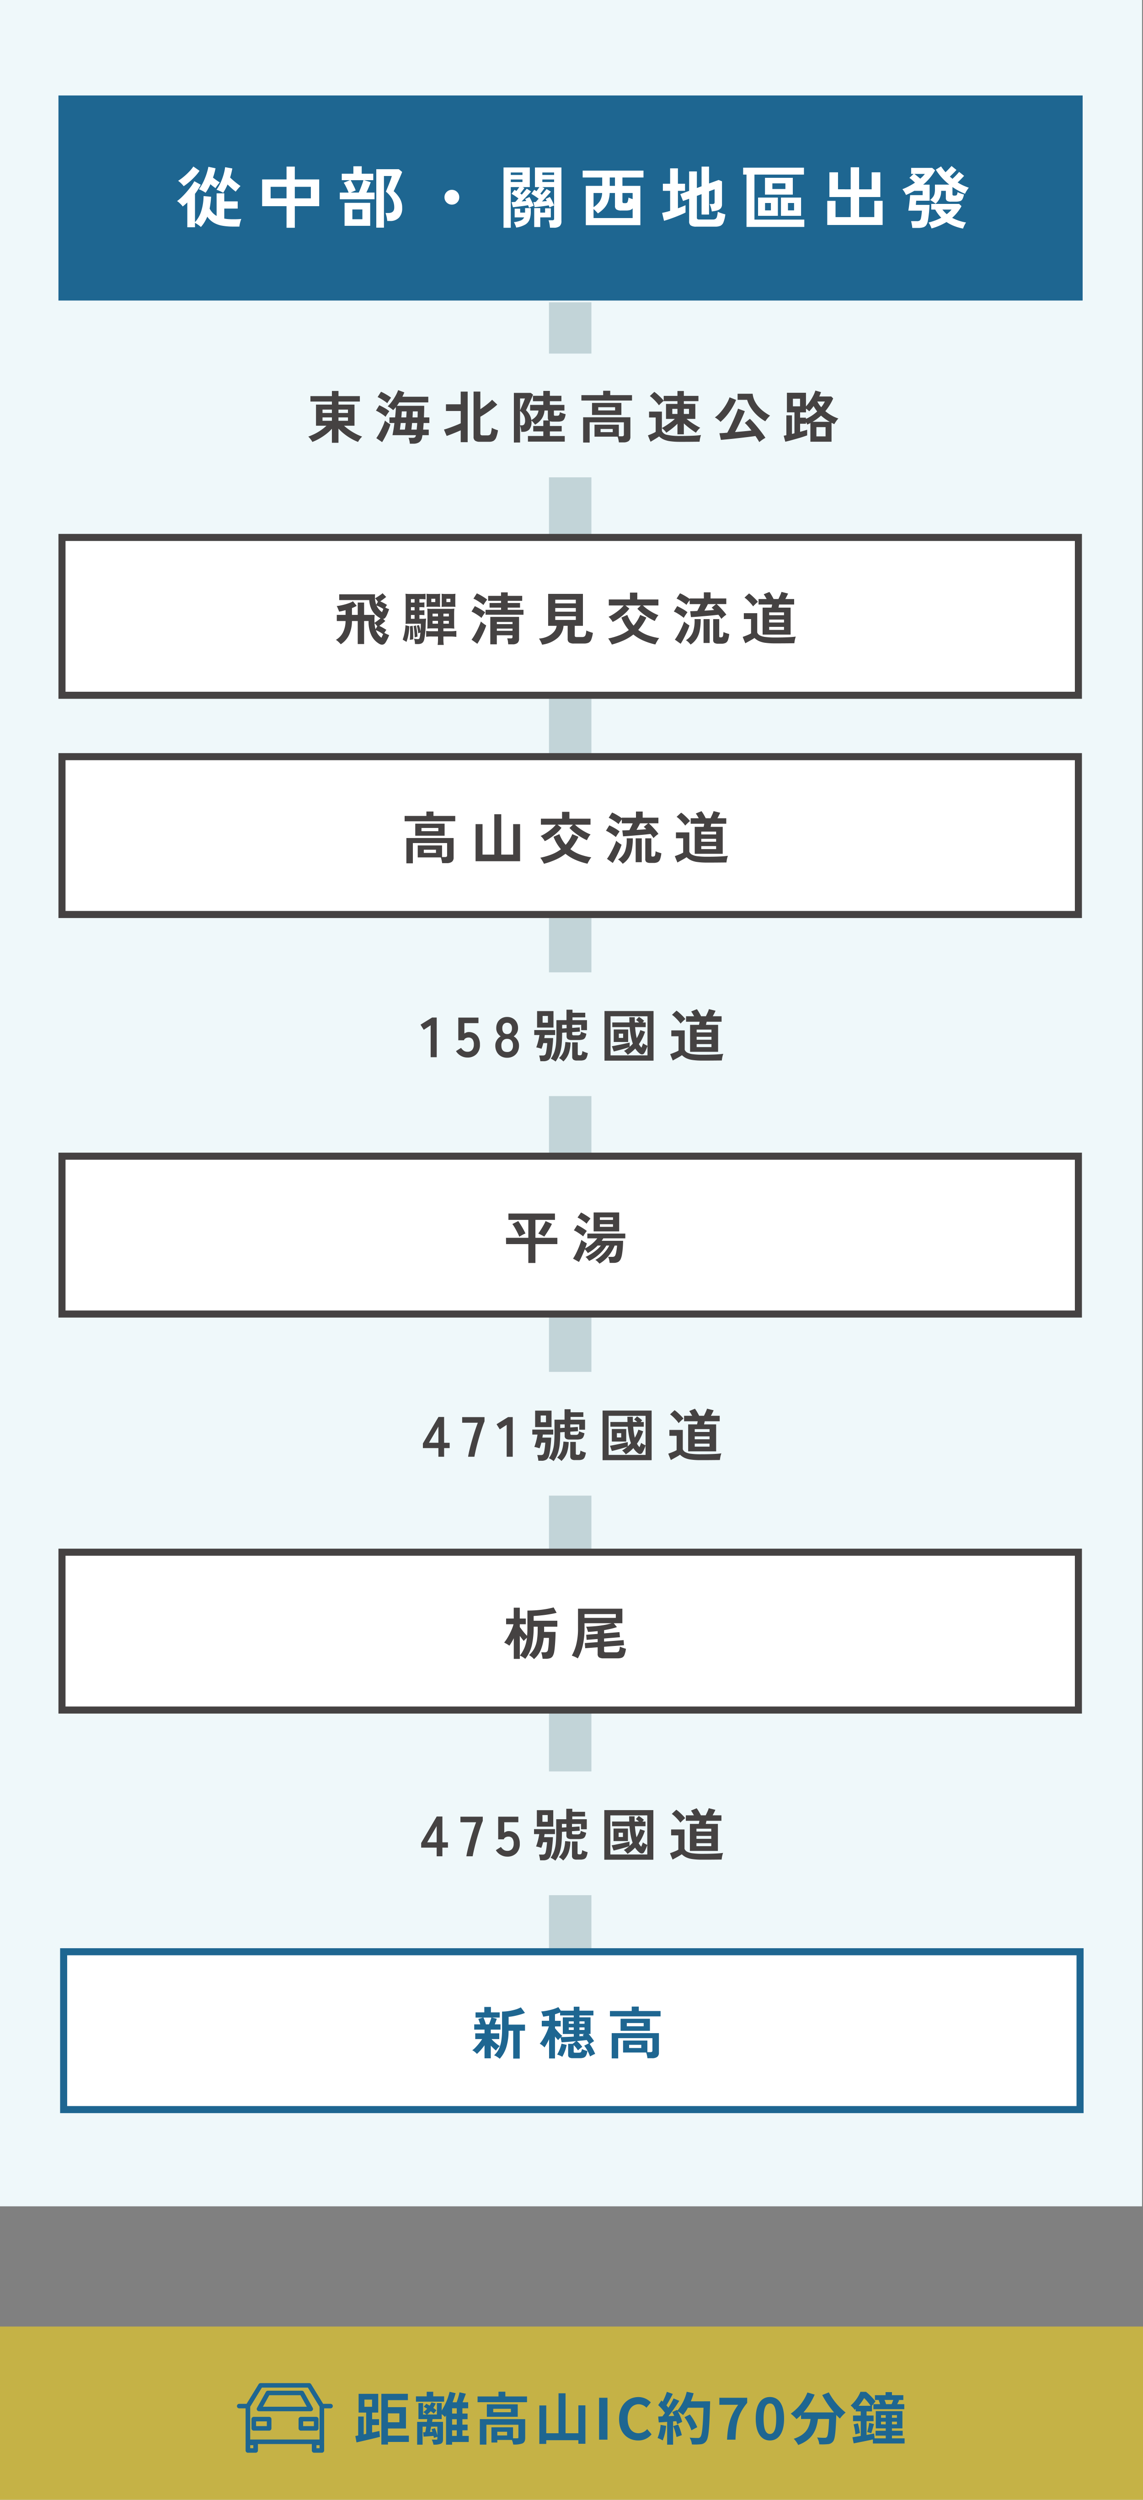 <svg xmlns="http://www.w3.org/2000/svg" xmlns:xlink="http://www.w3.org/1999/xlink" width="323.271" height="707" viewBox="0 0 323.271 707"><rect x="0" y="0" width="323.271" height="707" fill="#808080" stroke="none"/><defs><clipPath id="a"><rect width="27.141" height="19.692" transform="translate(0 0)" fill="#1e6691"/></clipPath></defs><g transform="translate(-186 -125)"><path d="M0,0H323V624H0Z" transform="translate(186 125)" fill="#eff8fa"/><path d="M0,0H289.667V58H0Z" transform="translate(202.531 152)" fill="#1e6691"/><path d="M-109.022,1.273V-5.738q-.323.3-.646.589t-.665.551a2.876,2.876,0,0,0-.418-.522q-.285-.295-.6-.58a2.664,2.664,0,0,0-.58-.418A11.571,11.571,0,0,0-110.646-7.2q.694-.665,1.387-1.463t1.283-1.6a10.288,10.288,0,0,0,.931-1.482l1.824.988q-.342.665-.76,1.321t-.874,1.263v8a7.97,7.97,0,0,0,1.786-3.164,14.761,14.761,0,0,0,.646-4.209l2.128.19q-.057.912-.161,1.748t-.257,1.615a5.361,5.361,0,0,0,.883,1.216,5.159,5.159,0,0,0,1.092.855v-6.4h2.166v2.28h3.8v2.033h-3.8v2.831a9.39,9.39,0,0,0,1.226.152q.636.038,1.34.038.627,0,1.188-.019t1.073-.076a4.184,4.184,0,0,0-.218.589q-.123.4-.218.836a5.08,5.08,0,0,0-.114.741h-1.71A17.541,17.541,0,0,1-99.189.826a7.3,7.3,0,0,1-2.4-.865,5.792,5.792,0,0,1-1.786-1.691,11.62,11.62,0,0,1-.76,1.51A9.354,9.354,0,0,1-105.184,1.2a6.561,6.561,0,0,0-.779-.618q-.456-.314-.893-.561V1.273Zm10.146-9.747a5.069,5.069,0,0,0-.513-.285q-.342-.171-.722-.333a5.1,5.1,0,0,0-.665-.237,11.414,11.414,0,0,0,1.159-2,16.646,16.646,0,0,0,.826-2.213,13.978,13.978,0,0,0,.465-2.176l2.033.361a21.591,21.591,0,0,1-.627,2.565q.4.4.931.855t1.064.865q.532.408.95.693a6.3,6.3,0,0,0-.447.456q-.275.3-.522.608a5.742,5.742,0,0,0-.38.513,13.774,13.774,0,0,1-1.14-.922q-.608-.542-1.178-1.111A15.836,15.836,0,0,1-98.876-8.474Zm-4.978,0a4.272,4.272,0,0,0-.542-.352q-.352-.2-.722-.38a4.5,4.5,0,0,0-.618-.257,14.083,14.083,0,0,0,1.653-3,17.856,17.856,0,0,0,1.026-3.363l2.014.418a18.31,18.31,0,0,1-.722,2.641q.456.361.979.731t.94.636a5.339,5.339,0,0,0-.409.475q-.237.3-.456.617a5.9,5.9,0,0,0-.333.523,14.943,14.943,0,0,1-1.444-1.121A14.064,14.064,0,0,1-103.854-8.474Zm-6.194-1.862a6.62,6.62,0,0,0-.722-.807,5.747,5.747,0,0,0-.855-.713,14.879,14.879,0,0,0,1.634-1.2,18.167,18.167,0,0,0,1.52-1.425,10.825,10.825,0,0,0,1.159-1.425l1.748,1.216a13.055,13.055,0,0,1-1.33,1.644,20.134,20.134,0,0,1-1.605,1.53A15.978,15.978,0,0,1-110.048-10.336ZM-80.959,1.425V-4.693h-6.9v-7.562h6.9v-3.629h2.337v3.629h6.9v7.562h-6.9V1.425ZM-78.622-6.9h4.541v-3.268h-4.541Zm-6.84,0h4.5v-3.268h-4.5Zm29.887,8.284v-16.53h6.365l.95.779q-.171.456-.5,1.225t-.712,1.615q-.38.846-.7,1.558t-.494,1.035a8.738,8.738,0,0,1,1.691,1.986,5.129,5.129,0,0,1,.722,2.784,3.825,3.825,0,0,1-.893,2.707,3.307,3.307,0,0,1-2.546.96h-.779a6.56,6.56,0,0,0-.095-.75q-.076-.428-.181-.836a4.712,4.712,0,0,0-.218-.674h.817q1.653,0,1.653-1.539a4.977,4.977,0,0,0-.589-2.451A7.429,7.429,0,0,0-52.858-8.8q.114-.266.361-.874t.532-1.32q.285-.712.5-1.33a7.475,7.475,0,0,0,.276-.9h-2.223V1.387ZM-65.892-6.65V-8.531H-63.4q-.152-.437-.4-.969t-.513-1.035a6.544,6.544,0,0,0-.475-.789l1.748-.722h-2.3V-13.87h3.287v-2.109H-59.7v2.109h3.268v1.824h-2.584l1.862.57q-.19.589-.542,1.415t-.694,1.53h2.318V-6.65ZM-64.543.874v-6.5H-57.3v6.5Zm1.71-9.405h2.3q.228-.494.494-1.159t.494-1.3q.228-.637.342-1.055h-3.629q.228.361.513.912t.542,1.093a7.432,7.432,0,0,1,.37.9Zm.494,7.543h2.831V-3.762h-2.831ZM-34.2-5.13a2.017,2.017,0,0,1-1.482-.608A2.017,2.017,0,0,1-36.29-7.22,2.017,2.017,0,0,1-35.682-8.7,2.017,2.017,0,0,1-34.2-9.31a2.017,2.017,0,0,1,1.482.608A2.017,2.017,0,0,1-32.11-7.22a2.017,2.017,0,0,1-.608,1.482A2.017,2.017,0,0,1-34.2-5.13ZM-6.441,1.406Q-6.479.931-6.593.294a4.885,4.885,0,0,0-.266-1h1.007a.7.7,0,0,0,.456-.1.552.552,0,0,0,.114-.409V-4.883a6.2,6.2,0,0,0-.684.266,6.716,6.716,0,0,0-.608.3,1.92,1.92,0,0,0-.1-.3q-.066-.152-.142-.3-.589.095-1.32.2t-1.425.181l-1.226.133-.361-1.444q.152,0,.323-.01t.361-.029l.361-.409q.209-.237.456-.5-.475-.361-1.074-.76t-1-.627l.817-1.14a3.278,3.278,0,0,1,.314.18q.161.1.313.219.19-.247.408-.551t.427-.608H-10.7v-5.548h7.486V-.513A1.857,1.857,0,0,1-3.724.969a2.6,2.6,0,0,1-1.691.437Zm-13.148.019V-15.637h7.429v5.548h-2.014l.494.266q-.247.323-.579.769t-.617.77q.114.076.237.161a1.578,1.578,0,0,1,.219.181q.418-.494.788-.94t.618-.751l1.216.779q-.209.247-.674.751T-13.49-7.03q-.551.57-.988,1.007.361-.038.693-.066t.618-.048a2.893,2.893,0,0,0-.161-.313,2.3,2.3,0,0,1-.142-.275l1.216-.551a8.707,8.707,0,0,1,.418.769q.228.466.447.931a5.74,5.74,0,0,1,.313.788q-.3.1-.693.257a4.047,4.047,0,0,0-.6.294q-.057-.152-.123-.342a3.252,3.252,0,0,0-.162-.38q-.608.114-1.4.219t-1.549.2q-.76.095-1.33.152l-.38-1.444q.209-.019.475-.028t.57-.029q.152-.152.389-.418t.523-.57q-.475-.361-1.026-.732t-.931-.58l.836-1.121.266.152a3.13,3.13,0,0,1,.266.171q.19-.228.4-.523t.418-.58h-2.413V1.425ZM-16,1.368a4.7,4.7,0,0,0-.276-.779q-.2-.456-.37-.76a7.58,7.58,0,0,0,1.928-.466,1.829,1.829,0,0,0,.959-.883h-2.679V-3.971h1.558v1.1h1.387V-4.142h1.615v.95A6.421,6.421,0,0,1-12.217-.95,2.9,2.9,0,0,1-13.443.513,7.442,7.442,0,0,1-16,1.368Zm5.092-.152V-4.142H-9.2v1.273h1.368V-4.085h1.615V-1.52H-9.2V1.216Zm5.624-6.1v-5.206H-8.626l.608.323q-.247.323-.57.769t-.608.769a2.375,2.375,0,0,1,.247.161q.114.086.209.161.836-.988,1.33-1.634l1.216.741q-.19.247-.636.731t-.95,1.045q-.5.561-.941,1.016.361-.038.712-.066t.656-.048q-.076-.171-.161-.332A1.6,1.6,0,0,0-7.7-6.726l1.216-.57a9.532,9.532,0,0,1,.665,1.178A12.494,12.494,0,0,1-5.282-4.883Zm-3.325-6.631h3.325v-.722H-8.607Zm-8.93,0h3.306v-.722h-3.306Zm8.93-2h3.325v-.7H-8.607Zm-8.93,0h3.306v-.7h-3.306ZM3.686.684V-10.431H8.322v-2.375H2.793v-1.938h17.2v1.938H14.041v2.375h5.073V.684ZM5.871-1.33H16.929V-4.085a1.535,1.535,0,0,1-.75.494,3.714,3.714,0,0,1-1.054.133H13.7a2.4,2.4,0,0,1-1.34-.295,1.168,1.168,0,0,1-.427-1.036V-8.417h-1.5a8.542,8.542,0,0,1-.446,2.432A5.533,5.533,0,0,1,8.9-4.161a9.319,9.319,0,0,1-1.8,1.52q-.228-.266-.57-.627a5.687,5.687,0,0,0-.665-.608Zm0-3.078A6.307,6.307,0,0,0,7.619-6.061,4.717,4.717,0,0,0,8.3-8.417H5.871Zm8.645-1.14h.38a.6.6,0,0,0,.589-.295,4.527,4.527,0,0,0,.266-1.282A4.873,4.873,0,0,0,16.3-6.9q.323.114.627.228V-8.417H14.041V-6a.525.525,0,0,0,.1.342A.485.485,0,0,0,14.516-5.548ZM10.45-10.431h1.482v-2.375H10.45ZM34.922,1.1A2.673,2.673,0,0,1,33.364.76,1.357,1.357,0,0,1,32.908-.4V-6.783l-1.729.627L30.4-8.094l2.508-.931v-5.491h2.185v4.693l1.33-.494v-5.567h2.109V-11.1L41.249-12.1l.95.38v6.5a1.724,1.724,0,0,1-.352,1.13,2.12,2.12,0,0,1-1.111.637,6.29,6.29,0,0,1-.655.142q-.39.066-.77.124a6,6,0,0,0-.285-1.254,6.425,6.425,0,0,0-.342-.855h.8a.8.8,0,0,0,.475-.114.493.493,0,0,0,.152-.418V-9.481l-1.577.589v6.574H36.423V-8.094l-1.33.494v6.156a.515.515,0,0,0,.143.409.9.9,0,0,0,.561.123h3.8a1.4,1.4,0,0,0,.77-.18,1.137,1.137,0,0,0,.418-.656A7.156,7.156,0,0,0,41-3.116a7.208,7.208,0,0,0,1.007.409q.646.219,1.14.332a9.217,9.217,0,0,1-.532,2.233,1.8,1.8,0,0,1-.874,1A3.623,3.623,0,0,1,40.28,1.1ZM25.8-.551,25.27-2.793q.475-.095,1.055-.237t1.206-.332V-9.025H25.479v-2.014h2.052V-15.39h2.2v4.351h2.014v2.014H29.735v4.94q.627-.228,1.178-.456t.969-.418v2.071q-.475.247-1.244.579t-1.653.674q-.883.342-1.729.627T25.8-.551ZM49.134,1.178v-14.8h-.95V-15.58H65.379v1.957h-14V-.893h14.1V1.178Zm5.225-9.139v-4.75h7.866v4.75Zm4.522,6V-7.125h5.681v5.168Zm-6.479,0V-7.125h5.6v5.168Zm4.047-7.581h3.686v-1.6H56.449ZM60.857-3.5h1.729v-2.09H60.857Zm-6.479,0h1.653v-2.09H54.378ZM71.972.627V-6.194h2.337v4.6H78.6V-7.277H72.58v-6.992h2.432v4.807H78.6v-6.232h2.375v6.232h3.553v-4.807h2.451v6.992h-6V-1.6h4.294v-4.6h2.356V.627Zm24.054.836a8.035,8.035,0,0,0-.133-.931q-.114-.608-.209-.988h1.653a1.342,1.342,0,0,0,.77-.171,1.06,1.06,0,0,0,.352-.627,8.57,8.57,0,0,0,.171-1.007q.076-.627.114-1.159H94.9q.057-.342.143-.931t.161-1.264q.076-.674.133-1.263t.076-.931h3.534V-9.025H96.577q-.551.323-1.14.617t-1.2.561A6.106,6.106,0,0,0,93.8-8.7a4.03,4.03,0,0,0-.589-.779,18.574,18.574,0,0,0,1.871-.855,19.1,19.1,0,0,0,1.7-1.007q-.38-.38-.807-.75a7.879,7.879,0,0,0-.77-.6l1.178-1.121H95.7v-1.71h5.947l.817.7a14.45,14.45,0,0,1-3.382,4.047h1.843v4.541h-3.8v.057q-.038.342-.066.722a1.949,1.949,0,0,1-.048.4h3.876q-.038,1.235-.171,2.451t-.285,2.014A3.43,3.43,0,0,1,99.987.637a1.6,1.6,0,0,1-.845.637,4.755,4.755,0,0,1-1.5.19Zm6.574-6.84a8.79,8.79,0,0,0-.722-.561,7.331,7.331,0,0,0-.817-.5,5.12,5.12,0,0,0,.845-.893,2.575,2.575,0,0,0,.409-.912,5.3,5.3,0,0,0,.114-1.178v-1.368h4.047a17.95,17.95,0,0,1-2.09-1.957,14.878,14.878,0,0,1-1.71-2.28l1.482-.912a17.2,17.2,0,0,0,1.254,1.653q.456-.418.931-.922t.779-.846l1.387,1.121q-.418.456-.912.95t-.95.931l.741.627q.494-.437,1.035-1.007t.845-.95l1.406,1.121q-.4.437-.893.94t-.931.922A14.349,14.349,0,0,0,112-9.918a10.263,10.263,0,0,0-.6.855,5.481,5.481,0,0,0-.465.874,18.265,18.265,0,0,1-3.553-1.919v2.014a.417.417,0,0,0,.1.332.685.685,0,0,0,.409.085,2.058,2.058,0,0,0,.513-.048.423.423,0,0,0,.266-.256,2.911,2.911,0,0,0,.171-.684,5.8,5.8,0,0,0,.865.38q.484.171.921.285a4.777,4.777,0,0,1-.408,1.292,1.2,1.2,0,0,1-.684.589,4.177,4.177,0,0,1-1.282.152H106.97a1.935,1.935,0,0,1-1.159-.247.994.994,0,0,1-.3-.817V-9.025h-1.33v.19a4.609,4.609,0,0,1-.39,1.862A4.538,4.538,0,0,1,102.6-5.377Zm7.771,7.03a15.321,15.321,0,0,1-2.489-.722A10.833,10.833,0,0,1,105.7-.209a17.3,17.3,0,0,1-4.237,1.824A9.219,9.219,0,0,0,101.1.751a3.839,3.839,0,0,0-.494-.808,18.654,18.654,0,0,0,1.929-.608,14.182,14.182,0,0,0,1.681-.76,10.153,10.153,0,0,1-1.71-2.3h-1.121v-1.6h7.885l.665.627a12.306,12.306,0,0,1-2.641,3.306,12.826,12.826,0,0,0,3.933,1.311,5.348,5.348,0,0,0-.484.846A9.385,9.385,0,0,0,110.371,1.653Zm-12.1-14.117q.38-.323.713-.665a8.254,8.254,0,0,0,.6-.684H96.6q.38.266.817.627T98.268-12.464Zm7.5,10.051q.38-.323.722-.636a5.732,5.732,0,0,0,.627-.674h-2.584A9.933,9.933,0,0,0,105.773-2.413Z" transform="translate(348 188)" fill="#fff"/><path d="M0,0V466" transform="translate(347.266 210.5)" fill="none" stroke="#c2d4d8" stroke-width="12"/><g transform="translate(202.531 276)" fill="#fff"><path d="M 288.469 45.64 L 1 45.64 L 1 1 L 288.469 1 L 288.469 45.64 Z" stroke="none"/><path d="M 2 2 L 2 44.64 L 287.469 44.64 L 287.469 2 L 2 2 M 0 -7.62939453125e-06 L 289.469 -7.62939453125e-06 L 289.469 46.64 L 0 46.64 L 0 -7.62939453125e-06 Z" stroke="none" fill="#454242"/></g><path d="M-63.632,1.216q-.3-.352-.656-.688a4.243,4.243,0,0,0-.72-.56A5.12,5.12,0,0,0-62.96-2.224a7.451,7.451,0,0,0,.688-3.136h-2.48V-7.1h2.48V-8.432q-.5.128-.96.24t-.864.176q-.064-.208-.184-.5t-.248-.6a2.438,2.438,0,0,0-.256-.48,10.986,10.986,0,0,0,1.144-.176q.632-.128,1.288-.312t1.232-.4a4.882,4.882,0,0,0,.944-.456l1.056,1.28a7.225,7.225,0,0,1-1.344.64V-7.1h1.632v-3.488h1.808V-7.1h2.992Q-54.1-6.5-54.1-5.936t.008,1.072q.368-.224.856-.584t.84-.664l-.032-.032A6.521,6.521,0,0,1-53.9-7.224,5.278,5.278,0,0,1-55.04-8.888a6.79,6.79,0,0,1-.528-2.392h-8.5v-1.632H-53.92a7.52,7.52,0,0,0,.008,1.592,6.552,6.552,0,0,0,.3,1.336l.48-.816a6.8,6.8,0,0,0-.4-.552,2.879,2.879,0,0,0-.4-.424q.288-.16.7-.424t.816-.544a4.68,4.68,0,0,0,.608-.488l1.024,1.056q-.3.256-.776.616t-.9.632q.464.208.984.48t.936.544a3.651,3.651,0,0,0-.232.312q-.136.2-.264.424a5.714,5.714,0,0,0,.576.264l.512.2q-.064.176-.184.5t-.264.688a7.4,7.4,0,0,1-.3.68,2.9,2.9,0,0,1-.288.472.961.961,0,0,1-.672.416l.624.576q-.3.288-.792.68t-.9.712q.464.208,1.008.52t.992.6a3.684,3.684,0,0,0-.272.368q-.16.24-.32.464a6.959,6.959,0,0,0,.7.368q.416.192.672.3-.1.256-.312.728T-50.72.3a3.243,3.243,0,0,1-.432.664,1.055,1.055,0,0,1-.7.36A1.45,1.45,0,0,1-52.72,1.1a5.555,5.555,0,0,1-2.2-2.32,8.782,8.782,0,0,1-.84-4.144h-1.264V1.152h-1.808V-5.36h-1.632a9.427,9.427,0,0,1-.792,3.872A6.522,6.522,0,0,1-63.632,1.216Zm11.5-1.84q.128-.256.248-.52t.232-.472a7.041,7.041,0,0,0-.976-.64A10.943,10.943,0,0,0-53.7-2.784a4.523,4.523,0,0,0,.632,1.216A4.753,4.753,0,0,0-52.128-.624Zm.16-7.232.2-.464q.1-.24.184-.448a10.6,10.6,0,0,0-.944-.544,9.676,9.676,0,0,0-.992-.448A4.777,4.777,0,0,0-52.856-8.7,5.1,5.1,0,0,0-51.968-7.856Zm-1.824,4.8.5-.8q-.16-.224-.384-.48a5.177,5.177,0,0,0-.4-.416q.032.464.1.888A7.175,7.175,0,0,0-53.792-3.056Zm12.416-4.016h.272a7.51,7.51,0,0,1,1.136.064V-8.432a7.086,7.086,0,0,1-1.152.064h-.256V-9.28h.272a7.647,7.647,0,0,1,1.136.064V-10.64a7.086,7.086,0,0,1-1.152.064h-.256v-.976h.448a9.873,9.873,0,0,1,1.28.064v-1.584a13.909,13.909,0,0,1-1.5.064h-2.656a13.476,13.476,0,0,1-1.52-.064,15.271,15.271,0,0,1,.064,1.648v5.5c0,.592-.016,1.024-.048,1.376.336-.032.7-.048,1.152-.048h3.168c0,.9-.016,1.168-.08,2.128a9.484,9.484,0,0,0-.448-1.76l-.592.176a11.2,11.2,0,0,1,.384,2.176l.624-.24a7.975,7.975,0,0,1-.24,1.52c-.064.256-.208.352-.528.352a5.1,5.1,0,0,1-1.04-.144,4.161,4.161,0,0,1,.256,1.52c.56.032.656.032.816.032,1.04,0,1.552-.352,1.792-1.216a22.3,22.3,0,0,0,.432-4.064,17.9,17.9,0,0,1,.128-1.936,7.456,7.456,0,0,1-1.232.064h-.656Zm-1.376,0v1.088h-1.024V-7.072Zm0-1.3h-1.024V-9.28h1.024Zm0-2.208h-1.024v-.976h1.024Zm6.624,7.3v.8h-1.664a10.4,10.4,0,0,1-1.68-.08V-.9a10.536,10.536,0,0,1,1.664-.08h1.68V-.3a11.979,11.979,0,0,1-.1,1.7H-34.5a11.321,11.321,0,0,1-.1-1.712V-.976h1.9a13.165,13.165,0,0,1,1.76.1v-1.7a12.308,12.308,0,0,1-1.776.1h-1.888v-.8h1.616a11.565,11.565,0,0,1,1.472.064c-.032-.4-.048-.944-.048-1.568V-7.456A13.432,13.432,0,0,1-31.5-8.864a8.632,8.632,0,0,1-1.312.064h-5.04a8.66,8.66,0,0,1-1.3-.064c.032.336.048.736.048,1.44v2.688c0,.752-.016,1.136-.048,1.52a13.476,13.476,0,0,1,1.52-.064Zm0-4.16v.784h-1.536V-7.44Zm1.536,0h1.536v.784h-1.536Zm-1.536,2.032v.8h-1.536v-.8Zm1.536,0h1.536v.8h-1.536Zm-4.752-5.1a7.586,7.586,0,0,1-.048,1.152c.352-.032.672-.048,1.152-.048h1.616a10.261,10.261,0,0,1,1.12.048,6.96,6.96,0,0,1-.048-1.2v-1.3a10.087,10.087,0,0,1,.048-1.216,8.5,8.5,0,0,1-1.184.064h-1.456a9.354,9.354,0,0,1-1.248-.064,8.54,8.54,0,0,1,.048,1.216Zm1.328-1.152h1.12v.944h-1.12Zm2.944,1.12A7.384,7.384,0,0,1-35.12-9.36a10.773,10.773,0,0,1,1.1-.048h1.744a9.618,9.618,0,0,1,1.088.048,10.324,10.324,0,0,1-.048-1.2v-1.312a11.962,11.962,0,0,1,.048-1.2,7.767,7.767,0,0,1-1.2.064H-33.92a8.6,8.6,0,0,1-1.2-.064,7.848,7.848,0,0,1,.048,1.216Zm1.328-1.12h1.12v.944h-1.12ZM-45.328-4.176A13.694,13.694,0,0,1-46.112-.1l1.072.64a13.522,13.522,0,0,0,.784-4.432Zm1.248.3c.048.784.064,1.12.064,1.744,0,.7-.016,1.168-.08,2.1l.96-.16v-.832A26.7,26.7,0,0,0-43.3-4Zm1.04-.064a18.714,18.714,0,0,1,.32,3.2l.8-.208A19.994,19.994,0,0,0-42.352-4.1Zm21.7,5.168v-7.76H-13.2v6.16A1.537,1.537,0,0,1-13.64.84a2.1,2.1,0,0,1-1.416.392h-1.216Q-16.288.864-16.36.36a3.356,3.356,0,0,0-.2-.808h.976a.7.7,0,0,0,.424-.088.522.522,0,0,0,.1-.392v-.4h-4.432v2.56Zm-1.344-8.368V-8.528H-18.3v-.624h-3.248v-1.312H-18.3v-.608h-3.648V-12.48H-18.3v-.992h1.888v.992h4.1v1.408h-4.1v.608h3.488v1.312h-3.488v.624h4.464v1.392Zm-2.32,8.224L-26.64-.08a11.957,11.957,0,0,0,.76-1.136q.392-.656.76-1.384t.664-1.416A11.082,11.082,0,0,0-24-5.248a3.484,3.484,0,0,0,.408.368q.28.224.584.432t.512.336q-.176.56-.472,1.256t-.648,1.424q-.352.728-.712,1.384T-25.008,1.088Zm1.168-7.312a7.363,7.363,0,0,0-.784-.616q-.512-.36-1.064-.688a8.215,8.215,0,0,0-.968-.5l.944-1.536q.48.224,1.016.52t1.04.616a8.674,8.674,0,0,1,.872.624q-.128.16-.344.472t-.416.624Q-23.744-6.4-23.84-6.224Zm.56-3.648a7.359,7.359,0,0,0-.8-.632q-.512-.36-1.064-.688a6.574,6.574,0,0,0-.968-.488l.96-1.5a9.553,9.553,0,0,1,1.008.5q.576.32,1.1.664a8.714,8.714,0,0,1,.832.6q-.128.144-.352.448t-.424.608A5.144,5.144,0,0,0-23.28-9.872Zm3.792,7.28h4.432v-.624h-4.432Zm0-1.888h4.432V-5.1h-4.432ZM-6.7,1.328a5.4,5.4,0,0,0-.376-.9,5.017,5.017,0,0,0-.5-.824A6.906,6.906,0,0,0-5.152-.992,5.181,5.181,0,0,0-3.4-2.264,3.348,3.348,0,0,0-2.576-4h-2.4v-9.04h9.84V-4H2.544v2.72a.431.431,0,0,0,.12.352.807.807,0,0,0,.472.1H4.624a1.163,1.163,0,0,0,.664-.16,1,1,0,0,0,.352-.56,5.97,5.97,0,0,0,.184-1.136,5.687,5.687,0,0,0,.888.368q.568.192.968.3A8.33,8.33,0,0,1,7.208-.1a1.6,1.6,0,0,1-.76.88,3.109,3.109,0,0,1-1.3.224H2.368A2.454,2.454,0,0,1,.952.7,1.175,1.175,0,0,1,.544-.3V-4H-.624A5.127,5.127,0,0,1-2.272-.6,8.381,8.381,0,0,1-6.7,1.328ZM-2.96-5.664H2.848V-6.7H-2.96ZM-2.96-8H2.848V-9.04H-2.96Zm0-2.352H2.848v-1.04H-2.96ZM13.264-5.1a4.731,4.731,0,0,0-.5-.76,4.208,4.208,0,0,0-.664-.7,10.581,10.581,0,0,0,1.512-.824A15.289,15.289,0,0,0,15.16-8.528,8.562,8.562,0,0,0,16.384-9.76H12.176v-1.7H18.16v-1.936h2.08v1.936h5.968v1.7H21.824a10.845,10.845,0,0,0,1.36,1.112,16.135,16.135,0,0,0,1.568.968,10.751,10.751,0,0,0,1.472.672,4.115,4.115,0,0,0-.576.776,5.946,5.946,0,0,0-.448.872A14.447,14.447,0,0,1,23.44-6.3a19.037,19.037,0,0,1-1.768-1.24,12.351,12.351,0,0,1-1.416-1.288l.976-.928H16.9l1.088.88a7.934,7.934,0,0,1-.9,1.04,14.941,14.941,0,0,1-1.208,1.064q-.656.52-1.328.96A9.265,9.265,0,0,1,13.264-5.1ZM13.04,1.3a6.028,6.028,0,0,0-.28-.552Q12.576.416,12.376.1A3.553,3.553,0,0,0,12-.416a19.152,19.152,0,0,0,3.192-.928A11.089,11.089,0,0,0,17.84-2.816a11.587,11.587,0,0,1-1.152-1.592,12.708,12.708,0,0,1-.944-1.928l1.664-.752a11.628,11.628,0,0,0,.8,1.656,9.219,9.219,0,0,0,.976,1.368,10.3,10.3,0,0,0,1.872-3.024l1.744.752a15.585,15.585,0,0,1-2.3,3.5,10.119,10.119,0,0,0,2.776,1.52,16.208,16.208,0,0,0,3.16.784,3.805,3.805,0,0,0-.408.552q-.216.344-.4.688t-.28.568a18.729,18.729,0,0,1-3.392-1.1,12.284,12.284,0,0,1-2.832-1.72A12.973,12.973,0,0,1,16.456.08,22.428,22.428,0,0,1,13.04,1.3ZM44.016-5.968a12.369,12.369,0,0,0-.848-1.168q-.544.064-1.384.152t-1.8.168q-.96.08-1.88.16t-1.64.128q-.72.048-1.056.064L35.2-8.144q.32,0,.84-.016t1.16-.048q.224-.432.488-.96t.456-.976H35.056v-1.12q-.208.288-.5.7a5.388,5.388,0,0,0-.408.64,8.888,8.888,0,0,0-.792-.608q-.5-.352-1.048-.672a8.389,8.389,0,0,0-.96-.5l.96-1.5a8.325,8.325,0,0,1,.92.448q.52.288,1.016.6a8.99,8.99,0,0,1,.816.568v-.16h4v-1.728h1.9v1.728h4.448v1.6h-2.72q.448.384.968.928t1,1.1a9.986,9.986,0,0,1,.768.984,4.041,4.041,0,0,0-.72.52Q44.288-6.256,44.016-5.968Zm-.88,7.024a2,2,0,0,1-1.1-.232A.97.97,0,0,1,41.7-.032V-5.9h1.712v4.816a.373.373,0,0,0,.08.28.436.436,0,0,0,.288.072.952.952,0,0,0,.48-.1.627.627,0,0,0,.232-.424,7.613,7.613,0,0,0,.12-1,3.929,3.929,0,0,0,.776.32q.5.16.856.256A7.415,7.415,0,0,1,45.888,0a1.475,1.475,0,0,1-.656.824,2.564,2.564,0,0,1-1.2.232Zm-7.824.24A7.536,7.536,0,0,0,34.7.624a3.794,3.794,0,0,0-.712-.56A4.557,4.557,0,0,0,36-2.344a9.774,9.774,0,0,0,.432-3.56h1.744a16.765,16.765,0,0,1-.256,3.1,6.87,6.87,0,0,1-.88,2.36A5.722,5.722,0,0,1,35.312,1.3ZM38.976.848V-5.9H40.7V.848Zm-6.48.224L30.864-.1a11.047,11.047,0,0,0,.752-1.136Q32-1.888,32.36-2.6T33.016-4a11.082,11.082,0,0,0,.456-1.232,3.484,3.484,0,0,0,.408.368q.28.224.592.432t.52.336q-.176.56-.472,1.256t-.648,1.416q-.352.72-.7,1.368T32.5,1.072Zm.88-7.328a8.888,8.888,0,0,0-.792-.608q-.5-.352-1.048-.68a7.782,7.782,0,0,0-.96-.5l.944-1.536q.7.336,1.536.808a8.885,8.885,0,0,1,1.376.936,5.138,5.138,0,0,0-.344.456q-.216.312-.416.632T33.376-6.256ZM39.216-8.3q.752-.032,1.456-.08t1.3-.1a7.466,7.466,0,0,0-.7-.656L42.5-10.144H40.208q-.16.352-.44.864T39.216-8.3ZM55.68-1.52V-9.152h2.512q.048-.208.1-.44t.08-.44h-3.84v-1.552h2.288q-.208-.368-.432-.736t-.4-.608l1.616-.656a8.873,8.873,0,0,1,.616.944q.344.592.568,1.056h1.36q.224-.448.488-1.032a7.2,7.2,0,0,0,.376-.984l1.872.464q-.128.3-.344.728t-.44.824h2.5v1.552H60.368q-.048.208-.1.44t-.1.44H63.6V-1.52ZM59.168.96A19.014,19.014,0,0,1,56.376.792,6.207,6.207,0,0,1,54.584.28a4.531,4.531,0,0,1-1.208-.856,6.837,6.837,0,0,1-.776.5q-.488.28-.984.552t-.832.464L50.048-.864q.272-.1.736-.272t.928-.376a4.629,4.629,0,0,0,.7-.36V-5.92H50.368V-7.584H54.16v5.472a1.578,1.578,0,0,0,.752.824,4.585,4.585,0,0,0,1.6.448A21.174,21.174,0,0,0,59.168-.7q2.048,0,3.52-.064T65.072-.96a3.681,3.681,0,0,0-.176.536q-.1.36-.16.736t-.08.616q-.448,0-1.168.008L61.96.952Q61.152.96,60.416.96ZM52.992-9.5a8.356,8.356,0,0,0-.688-.864q-.416-.464-.872-.9a7.461,7.461,0,0,0-.872-.72l1.28-1.184a7.787,7.787,0,0,1,.864.688q.48.432.928.888a9.345,9.345,0,0,1,.72.808,4.714,4.714,0,0,0-.432.36q-.272.248-.528.5T52.992-9.5Zm4.544,6.64h4.192V-3.7H57.536Zm0-2.08h4.192V-5.76H57.536Zm0-2.064h4.192v-.8H57.536Z" transform="translate(346.006 306)" fill="#454242"/><g transform="translate(202.531 338)" fill="#fff"><path d="M 288.469 45.64 L 1 45.64 L 1 1 L 288.469 1 L 288.469 45.64 Z" stroke="none"/><path d="M 2 2 L 2 44.64 L 287.469 44.64 L 287.469 2 L 2 2 M 0 -7.62939453125e-06 L 289.469 -7.62939453125e-06 L 289.469 46.64 L 0 46.64 L 0 -7.62939453125e-06 Z" stroke="none" fill="#454242"/></g><path d="M-45.072,1.168V-5.984h13.36v5.5a1.464,1.464,0,0,1-.48,1.216,2.336,2.336,0,0,1-1.472.384h-1.3A7.17,7.17,0,0,0-35.1.3a5.1,5.1,0,0,0-.232-.8h-6.528V-3.888h6.88v3.28h.832a.766.766,0,0,0,.456-.1.492.492,0,0,0,.136-.408V-4.56h-9.68V1.168ZM-42.56-6.64v-3.408h8.3V-6.64Zm-3.008-4.08v-1.52h6.16v-1.248h2v1.248h6.16v1.52Zm4.768,2.8h4.768v-.912H-40.8Zm.656,6.144h3.44v-.9h-3.44ZM-25.5.576V-9.92h1.968V-1.3h3.328V-12.72h1.968V-1.3h3.36V-9.92h1.968V.576ZM-5.936-5.1a4.731,4.731,0,0,0-.5-.76,4.208,4.208,0,0,0-.664-.7,10.581,10.581,0,0,0,1.512-.824A15.289,15.289,0,0,0-4.04-8.528,8.562,8.562,0,0,0-2.816-9.76H-7.024v-1.7H-1.04v-1.936H1.04v1.936H7.008v1.7H2.624a10.845,10.845,0,0,0,1.36,1.112,16.135,16.135,0,0,0,1.568.968,10.751,10.751,0,0,0,1.472.672,4.115,4.115,0,0,0-.576.776A5.946,5.946,0,0,0,6-5.36,14.447,14.447,0,0,1,4.24-6.3a19.037,19.037,0,0,1-1.768-1.24A12.351,12.351,0,0,1,1.056-8.832l.976-.928H-2.3l1.088.88a7.933,7.933,0,0,1-.9,1.04A14.941,14.941,0,0,1-3.328-6.776q-.656.52-1.328.96A9.265,9.265,0,0,1-5.936-5.1ZM-6.16,1.3A6.028,6.028,0,0,0-6.44.744Q-6.624.416-6.824.1A3.553,3.553,0,0,0-7.2-.416a19.152,19.152,0,0,0,3.192-.928A11.089,11.089,0,0,0-1.36-2.816,11.587,11.587,0,0,1-2.512-4.408a12.708,12.708,0,0,1-.944-1.928l1.664-.752a11.628,11.628,0,0,0,.8,1.656A9.219,9.219,0,0,0-.016-4.064,10.3,10.3,0,0,0,1.856-7.088L3.6-6.336a15.585,15.585,0,0,1-2.3,3.5,10.119,10.119,0,0,0,2.776,1.52,16.208,16.208,0,0,0,3.16.784,3.805,3.805,0,0,0-.408.552q-.216.344-.4.688t-.28.568A18.729,18.729,0,0,1,2.752.184,12.284,12.284,0,0,1-.08-1.536,12.973,12.973,0,0,1-2.744.08,22.428,22.428,0,0,1-6.16,1.3ZM24.816-5.968a12.369,12.369,0,0,0-.848-1.168q-.544.064-1.384.152t-1.8.168q-.96.08-1.88.16t-1.64.128q-.72.048-1.056.064L16-8.144q.32,0,.84-.016T18-8.208q.224-.432.488-.96t.456-.976H15.856v-1.12q-.208.288-.5.7a5.388,5.388,0,0,0-.408.64,8.888,8.888,0,0,0-.792-.608q-.5-.352-1.048-.672a8.389,8.389,0,0,0-.96-.5l.96-1.5a8.325,8.325,0,0,1,.92.448q.52.288,1.016.6a8.99,8.99,0,0,1,.816.568v-.16h4v-1.728h1.9v1.728h4.448v1.6h-2.72q.448.384.968.928t1,1.1a9.986,9.986,0,0,1,.768.984,4.041,4.041,0,0,0-.72.52Q25.088-6.256,24.816-5.968Zm-.88,7.024a2,2,0,0,1-1.1-.232A.97.97,0,0,1,22.5-.032V-5.9h1.712v4.816a.373.373,0,0,0,.08.28.436.436,0,0,0,.288.072.952.952,0,0,0,.48-.1.627.627,0,0,0,.232-.424,7.613,7.613,0,0,0,.12-1,3.93,3.93,0,0,0,.776.32q.5.16.856.256A7.415,7.415,0,0,1,26.688,0a1.475,1.475,0,0,1-.656.824,2.564,2.564,0,0,1-1.2.232Zm-7.824.24A7.536,7.536,0,0,0,15.5.624a3.793,3.793,0,0,0-.712-.56A4.557,4.557,0,0,0,16.8-2.344a9.774,9.774,0,0,0,.432-3.56h1.744a16.765,16.765,0,0,1-.256,3.1,6.87,6.87,0,0,1-.88,2.36A5.722,5.722,0,0,1,16.112,1.3ZM19.776.848V-5.9H21.5V.848Zm-6.48.224L11.664-.1a11.047,11.047,0,0,0,.752-1.136q.384-.656.744-1.368T13.816-4a11.082,11.082,0,0,0,.456-1.232,3.484,3.484,0,0,0,.408.368q.28.224.592.432t.52.336q-.176.56-.472,1.256t-.648,1.416q-.352.72-.7,1.368T13.3,1.072Zm.88-7.328a8.889,8.889,0,0,0-.792-.608q-.5-.352-1.048-.68a7.782,7.782,0,0,0-.96-.5l.944-1.536q.7.336,1.536.808a8.885,8.885,0,0,1,1.376.936,5.138,5.138,0,0,0-.344.456q-.216.312-.416.632T14.176-6.256ZM20.016-8.3q.752-.032,1.456-.08t1.3-.1a7.466,7.466,0,0,0-.7-.656L23.3-10.144H21.008q-.16.352-.44.864T20.016-8.3ZM36.48-1.52V-9.152h2.512q.048-.208.1-.44t.08-.44h-3.84v-1.552h2.288q-.208-.368-.432-.736t-.4-.608l1.616-.656a8.873,8.873,0,0,1,.616.944q.344.592.568,1.056h1.36q.224-.448.488-1.032a7.2,7.2,0,0,0,.376-.984l1.872.464q-.128.3-.344.728t-.44.824h2.5v1.552H41.168q-.048.208-.1.44t-.1.44H44.4V-1.52ZM39.968.96A19.014,19.014,0,0,1,37.176.792,6.207,6.207,0,0,1,35.384.28a4.531,4.531,0,0,1-1.208-.856,6.837,6.837,0,0,1-.776.5q-.488.28-.984.552t-.832.464L30.848-.864q.272-.1.736-.272t.928-.376a4.629,4.629,0,0,0,.7-.36V-5.92H31.168V-7.584H34.96v5.472a1.578,1.578,0,0,0,.752.824,4.585,4.585,0,0,0,1.6.448A21.174,21.174,0,0,0,39.968-.7q2.048,0,3.52-.064T45.872-.96a3.681,3.681,0,0,0-.176.536q-.1.36-.16.736t-.08.616q-.448,0-1.168.008L42.76.952Q41.952.96,41.216.96ZM33.792-9.5a8.356,8.356,0,0,0-.688-.864q-.416-.464-.872-.9a7.461,7.461,0,0,0-.872-.72l1.28-1.184a7.787,7.787,0,0,1,.864.688q.48.432.928.888a9.345,9.345,0,0,1,.72.808,4.714,4.714,0,0,0-.432.36q-.272.248-.528.5T33.792-9.5Zm4.544,6.64h4.192V-3.7H38.336Zm0-2.08h4.192V-5.76H38.336Zm0-2.064h4.192v-.8H38.336Z" transform="translate(346.006 368)" fill="#454242"/><g transform="translate(202.531 451)" fill="#fff"><path d="M 288.469 45.64 L 1 45.64 L 1 1 L 288.469 1 L 288.469 45.64 Z" stroke="none"/><path d="M 2 2 L 2 44.64 L 287.469 44.64 L 287.469 2 L 2 2 M 0 -7.62939453125e-06 L 289.469 -7.62939453125e-06 L 289.469 46.64 L 0 46.64 L 0 -7.62939453125e-06 Z" stroke="none" fill="#454242"/></g><path d="M-10.576,1.2V-4.144h-6.3L-16.9-5.92h6.32v-5.072h-5.632v-1.792H-3.056l.016,1.792H-8.576V-5.92h6.208v1.776H-8.576V1.2Zm4.5-7.456q-.224-.144-.552-.32t-.64-.328q-.312-.152-.5-.232.32-.416.728-1.064t.776-1.312a10.425,10.425,0,0,0,.56-1.144l1.792.8q-.16.368-.44.872t-.6,1.024q-.32.52-.616.968T-6.08-6.256Zm-7.056.032q-.144-.352-.376-.84t-.512-1.008q-.28-.52-.56-.984a6.176,6.176,0,0,0-.52-.752l1.664-.848q.224.288.5.736t.584.96q.3.512.56,1t.4.824a6.032,6.032,0,0,0-.88.408Q-12.784-6.448-13.136-6.224ZM9.536,1.392A6.351,6.351,0,0,0,8.992.816a3.165,3.165,0,0,0-.624-.48A8.023,8.023,0,0,0,9.992-.784a10.528,10.528,0,0,0,1.36-1.448,8.775,8.775,0,0,0,.952-1.5h-.816a10.1,10.1,0,0,1-2.072,2.5A11.473,11.473,0,0,1,6.608.624q-.1-.144-.28-.376T5.944-.2a1.745,1.745,0,0,0-.36-.312A11.942,11.942,0,0,0,7.248-1.4,13.059,13.059,0,0,0,8.76-2.52,8.866,8.866,0,0,0,9.936-3.728H9.024A12.253,12.253,0,0,1,7.688-2.544,11.184,11.184,0,0,1,6.24-1.6a4.9,4.9,0,0,0-.376-.544,4.4,4.4,0,0,0-.472-.528q-.384.96-.832,1.944T3.744.912L2.064-.032a11.7,11.7,0,0,0,.688-1.176q.352-.68.68-1.424T4.016-4.08q.256-.7.4-1.264.3.24.768.536t.784.472q-.08.3-.208.664t-.288.76a10.477,10.477,0,0,0,1.9-1.264A10.013,10.013,0,0,0,8.912-5.76h-2.8V-7.12H16.848v1.36H10.624q-.112.176-.224.344t-.24.344h6.064q0,.464-.032,1.12t-.1,1.368q-.072.712-.176,1.344a5.423,5.423,0,0,1-.264,1.048,2.047,2.047,0,0,1-.76,1.064,2.519,2.519,0,0,1-1.336.3H12.416a6.444,6.444,0,0,0-.144-.9,2.877,2.877,0,0,0-.288-.8h1.168a1.2,1.2,0,0,0,.56-.1.863.863,0,0,0,.336-.44,4.222,4.222,0,0,0,.208-.76q.1-.488.168-1.016t.088-.88H13.84A11.286,11.286,0,0,1,12.112-.816,9.239,9.239,0,0,1,9.536,1.392ZM7.888-7.728v-5.36H15.12v5.36ZM4.928-6.32A8.8,8.8,0,0,0,4.176-6.9q-.464-.328-.96-.64A6.493,6.493,0,0,0,2.3-8.032l.944-1.5q.416.192.912.48t.976.6a9.472,9.472,0,0,1,.832.6,5.626,5.626,0,0,0-.344.448q-.216.3-.408.608T4.928-6.32ZM5.9-9.9a6.816,6.816,0,0,0-.72-.608q-.448-.336-.944-.648a9.149,9.149,0,0,0-.9-.5l.992-1.424q.368.176.872.48t1,.632a7.049,7.049,0,0,1,.8.6q-.128.144-.352.424t-.432.568Q6.016-10.1,5.9-9.9Zm3.76.88h3.7V-9.76h-3.7Zm0-1.968h3.7v-.72h-3.7Z" transform="translate(346.006 481)" fill="#454242"/><g transform="translate(202.531 563)" fill="#fff"><path d="M 288.469 45.64 L 1 45.64 L 1 1 L 288.469 1 L 288.469 45.64 Z" stroke="none"/><path d="M 2 2 L 2 44.64 L 287.469 44.64 L 287.469 2 L 2 2 M 0 -7.62939453125e-06 L 289.469 -7.62939453125e-06 L 289.469 46.64 L 0 46.64 L 0 -7.62939453125e-06 Z" stroke="none" fill="#454242"/></g><path d="M-8.992,1.248A3.238,3.238,0,0,0-9.616.632,6.251,6.251,0,0,0-10.384.1,6.458,6.458,0,0,0-8.848-1.872a7.956,7.956,0,0,0,.72-2.336,18.137,18.137,0,0,0,.192-2.72V-7.936H-9.072v.112a22.873,22.873,0,0,1-.5,5.088,9.569,9.569,0,0,1-1.88,3.9,6.316,6.316,0,0,0-.728-.52A4.891,4.891,0,0,0-12.976.24a9.443,9.443,0,0,0,1.328-2.28,10.957,10.957,0,0,0,.672-2.76q-.256.224-.512.48a5.434,5.434,0,0,0-.384.416q-.208-.224-.5-.608t-.616-.816v6.5H-14.7v-5.84q-.3.608-.624,1.152t-.624.96a5.435,5.435,0,0,0-.712-.48q-.44-.256-.76-.416A9.236,9.236,0,0,0-16.6-4.584q.408-.648.768-1.368t.64-1.408a9.505,9.505,0,0,0,.424-1.264h-2.1V-10.24h2.16v-3.072h1.712v3.072h1.7v1.616h-1.7v.768q.24.336.592.8t.744.92q.392.456.728.792.064-.56.08-1.176t.016-1.3V-12.5q1.312,0,2.648-.1t2.568-.312a20.808,20.808,0,0,0,2.192-.48l.848,1.536q-.96.24-2.088.424t-2.272.3q-1.144.12-2.136.168v1.344h6.7v1.68H-6.112v1.008q0,.112-.008.232t-.008.248H-2.88q0,.992-.056,2.088T-3.08-2.328q-.088.936-.184,1.48a3.833,3.833,0,0,1-.4,1.192A1.382,1.382,0,0,1-4.376.96a3.367,3.367,0,0,1-1.192.176h-.976a7.9,7.9,0,0,0-.144-.9,8.353,8.353,0,0,0-.24-.92H-6.1a1.25,1.25,0,0,0,.808-.184,1.109,1.109,0,0,0,.28-.632q.064-.336.12-.88t.1-1.176q.04-.632.04-1.208H-6.224a11.937,11.937,0,0,1-.824,3.36A7.08,7.08,0,0,1-8.992,1.248Zm12.4-.208A3.409,3.409,0,0,0,2.9.736q-.32-.16-.64-.288T1.712.256a12.43,12.43,0,0,0,1.28-3.248,18.586,18.586,0,0,0,.48-4.528v-5.5H16.016v4.112H13.584l.9,1.088a16.224,16.224,0,0,1-1.672.472q-.936.216-1.96.392v.912L15.2-6.4l.128,1.44-4.48.368v.88l5.52-.432.112,1.456-5.632.432V-1.1a.4.4,0,0,0,.112.32.766.766,0,0,0,.464.1h2.752a1.337,1.337,0,0,0,.624-.12.764.764,0,0,0,.336-.472,5.268,5.268,0,0,0,.176-1.04,5.429,5.429,0,0,0,.816.344q.528.184.9.28a7.222,7.222,0,0,1-.432,1.76,1.355,1.355,0,0,1-.712.76,3.287,3.287,0,0,1-1.208.184H10.7A2.26,2.26,0,0,1,9.4.728a1.111,1.111,0,0,1-.376-.952V-2.112L5.5-1.84,5.392-3.3l3.632-.272v-.88l-3.12.24-.112-1.44L9.024-5.9v-.784q-.72.08-1.408.136t-1.328.088A6.029,6.029,0,0,0,6.072-7.2a7.76,7.76,0,0,0-.3-.736q1.216-.016,2.536-.136t2.544-.336a16.212,16.212,0,0,0,2.12-.5H5.312V-7.52a21.494,21.494,0,0,1-.5,4.9A13.1,13.1,0,0,1,3.408,1.04Zm1.9-11.472H14.16V-11.5H5.312Z" transform="translate(346.006 593)" fill="#454242"/><g transform="translate(203 676)" fill="#fff"><path d="M 288.469 45.64 L 1 45.64 L 1 1 L 288.469 1 L 288.469 45.64 Z" stroke="none"/><path d="M 2 2 L 2 44.64 L 287.469 44.64 L 287.469 2 L 2 2 M 0 -7.62939453125e-06 L 289.469 -7.62939453125e-06 L 289.469 46.64 L 0 46.64 L 0 -7.62939453125e-06 Z" stroke="none" fill="#1e6691"/></g><path d="M-23.44,1.136v-3.68a15.282,15.282,0,0,1-1.088,1.368A13.837,13.837,0,0,1-25.584-.1,4.176,4.176,0,0,0-26.2-.68a3.154,3.154,0,0,0-.712-.456,6.2,6.2,0,0,0,.968-.848q.52-.544,1.016-1.168A11.272,11.272,0,0,0-24.112-4.3h-1.952V-5.92h2.624V-6.976h-2.912V-8.464h1.712q-.128-.416-.28-.824T-25.2-10l1.3-.384h-2.08v-1.472h2.48v-1.536h1.872v1.536h2.48v1.472H-21.3l1.328.336q-.112.352-.264.768t-.312.816h1.632v1.488h-2.752V-5.92h2.4V-4.3h-2.192a8.278,8.278,0,0,0,.688.7q.416.384.856.728a6.656,6.656,0,0,0,.808.552,4.266,4.266,0,0,0-.384.36,5.824,5.824,0,0,0-.416.48q-.192.248-.3.424a9.125,9.125,0,0,1-.688-.608q-.4-.384-.768-.784V1.136Zm4.3.128A5.814,5.814,0,0,0-19.912.7a4.094,4.094,0,0,0-.824-.416,5.882,5.882,0,0,0,1.344-1.776,8.133,8.133,0,0,0,.7-2.368A21.33,21.33,0,0,0-18.48-7.04v-5.04a12.7,12.7,0,0,0,1.832-.144,13.707,13.707,0,0,0,1.9-.416,7.679,7.679,0,0,0,1.576-.64L-12-11.7a11.607,11.607,0,0,1-1.376.472q-.816.232-1.672.408a11.763,11.763,0,0,1-1.576.224v2.208h4.64v1.728h-1.5V1.216h-1.84V-6.656H-16.64a15.29,15.29,0,0,1-.656,4.7A8.713,8.713,0,0,1-19.136,1.264Zm-3.92-9.728h.88q.208-.48.408-1.048t.28-.872h-2.256a6.88,6.88,0,0,1,.368.88Q-23.184-8.96-23.056-8.464ZM-5.184,1.184v-5.44q-.336.7-.68,1.328a9.127,9.127,0,0,1-.616.992,3.373,3.373,0,0,0-.392-.392,6.023,6.023,0,0,0-.512-.4,2.957,2.957,0,0,0-.44-.264,8.83,8.83,0,0,0,.968-1.344A17.4,17.4,0,0,0-5.92-6.112a12.874,12.874,0,0,0,.672-1.776h-2V-9.472h2.064v-1.44q-.416.08-.84.152t-.84.12A4.867,4.867,0,0,0-7.1-11.4a6.581,6.581,0,0,0-.312-.712,15.94,15.94,0,0,0,1.688-.232A15.885,15.885,0,0,0-4-12.768a8.421,8.421,0,0,0,1.44-.576l.7,1.008H1.792v-1.12H3.408v1.12H7.36v1.344H3.408v.544H6.544v4.7H6.016q.416.48.832,1.024t.7,1.008q-.256.144-.608.376a7.321,7.321,0,0,0-.624.456A12.93,12.93,0,0,1,7.176-1.5q.408.752.68,1.392a5.571,5.571,0,0,0-.728.32q-.44.224-.728.4A10.507,10.507,0,0,0,5.7-.976a9.814,9.814,0,0,0-.944-1.456L6.064-3.1a9.8,9.8,0,0,0-.608-.928q-.544.064-1.264.136l-1.5.152A8.553,8.553,0,0,1,3.464-3q.36.392.744.9-.256.176-.624.472a5.743,5.743,0,0,0-.592.536,7.928,7.928,0,0,0-1.216-1.52v1.84q0,.208.08.264a.661.661,0,0,0,.336.056h.96a2.169,2.169,0,0,0,.464-.04.469.469,0,0,0,.3-.256A2.208,2.208,0,0,0,4.1-1.488a7,7,0,0,0,.768.32,7.646,7.646,0,0,0,.784.24,3.681,3.681,0,0,1-.384,1.3A1.3,1.3,0,0,1,4.6.952,2.99,2.99,0,0,1,3.568,1.1H1.552A1.81,1.81,0,0,1,.512.88a.854.854,0,0,1-.3-.736v-3.1H1.472l.96-.752Q1.28-3.6.176-3.512t-1.808.136l-.3-1.392q-.208.208-.392.416A3.441,3.441,0,0,0-2.608-4a12.689,12.689,0,0,1-.9-1.024V1.184ZM-1.84-4.864q.608,0,1.592-.04t2.04-.1v-.736H-1.3v-4.7H1.792v-.544H-2.064v-.832q-.336.128-.7.256t-.744.24v1.856h1.616v1.584H-3.5v.5q.272.352.64.784t.752.808a8.138,8.138,0,0,0,.672.6q-.08.064-.184.152ZM-1.44.72A4.013,4.013,0,0,0-2.128.36,6.68,6.68,0,0,0-2.9.08,10.789,10.789,0,0,0-2.16-1.432a9.983,9.983,0,0,0,.5-1.576l1.456.352A10.658,10.658,0,0,1-.7-.9,11.142,11.142,0,0,1-1.44.72Zm4.848-7.6h1.44V-7.6H3.408Zm-3.024,0H1.792V-7.6H.384ZM3.408-8.64h1.44v-.672H3.408Zm-3.024,0H1.792v-.672H.384ZM3.408-5.088q.32-.032.616-.04t.568-.024L4.456-5.32A1.023,1.023,0,0,0,4.3-5.472l.448-.272H3.408Zm9.12,6.256V-5.984h13.36v5.5a1.464,1.464,0,0,1-.48,1.216,2.336,2.336,0,0,1-1.472.384h-1.3A7.17,7.17,0,0,0,22.5.3a5.1,5.1,0,0,0-.232-.8H15.744V-3.888h6.88v3.28h.832a.766.766,0,0,0,.456-.1.492.492,0,0,0,.136-.408V-4.56h-9.68V1.168ZM15.04-6.64v-3.408h8.3V-6.64Zm-3.008-4.08v-1.52h6.16v-1.248h2v1.248h6.16v1.52ZM16.8-7.92h4.768v-.912H16.8Zm.656,6.144H20.9v-.9h-3.44Z" transform="translate(346.475 706)" fill="#1e6691"/><path d="M0,0H114V35H0Z" transform="translate(291 225)" fill="#eff8fa"/><path d="M-68.128,1.232V-2.736a12.249,12.249,0,0,1-1.624,1.5A16.616,16.616,0,0,1-71.68.048a13.878,13.878,0,0,1-1.984.944,3,3,0,0,0-.3-.512q-.2-.288-.432-.568a2.629,2.629,0,0,0-.424-.424A15.527,15.527,0,0,0-72.968-1.3a14.581,14.581,0,0,0,1.784-1.064A12.933,12.933,0,0,0-69.664-3.6h-2.96V-9.568h4.5v-.864h-6.08v-1.536h6.08v-1.456h1.856v1.456h6.048v1.536h-6.048v.864h4.528V-3.6H-64.7a13.391,13.391,0,0,0,1.52,1.208A17.433,17.433,0,0,0-61.408-1.32a13.713,13.713,0,0,0,1.84.808,2.765,2.765,0,0,0-.424.416,6.37,6.37,0,0,0-.432.568,3.246,3.246,0,0,0-.3.52A13.73,13.73,0,0,1-62.712.04a15.824,15.824,0,0,1-1.936-1.312,13.1,13.1,0,0,1-1.624-1.512V1.232Zm1.856-6.224h2.688v-.96h-2.688Zm0-2.208h2.688v-.96h-2.688Zm-4.512,2.208h2.656v-.96h-2.656Zm0-2.208h2.656v-.96h-2.656Zm24.7,8.688a5.291,5.291,0,0,0-.128-.864,4.318,4.318,0,0,0-.24-.8h1.056A1.306,1.306,0,0,0-44.64-.32a1.053,1.053,0,0,0,.272-.592V-.928h-6.624q.128-.672.28-1.568t.264-1.872h-1.408V-5.952h1.6q.08-.784.144-1.528t.08-1.384A10.474,10.474,0,0,1-50.8-8a8.7,8.7,0,0,0-.728-.576,5.535,5.535,0,0,0-.824-.5,10.084,10.084,0,0,0,1.1-1.256,14.866,14.866,0,0,0,1.072-1.632,10.224,10.224,0,0,0,.784-1.7l1.744.64q-.112.3-.256.608t-.288.624h7.328v1.6h-8.224q-.16.256-.32.5t-.336.464h7.728q0,.832-.024,1.664T-42.1-5.952h1.536v1.584h-1.616q-.032.5-.072.976t-.072.9h1.584V-.928h-1.776q-.032.16-.056.312t-.056.28a2.135,2.135,0,0,1-.824,1.408,2.853,2.853,0,0,1-1.624.416Zm-7.84-.448L-55.568-.08a16.193,16.193,0,0,0,.952-1.544q.488-.888.888-1.8a12.9,12.9,0,0,0,.608-1.648,3.114,3.114,0,0,0,.408.36q.28.216.6.416l.528.328A12.829,12.829,0,0,1-52.192-2.3q-.4.92-.856,1.8T-53.92,1.04Zm.976-7.152a5.522,5.522,0,0,0-.76-.608q-.488-.336-1.016-.648a8.1,8.1,0,0,0-.944-.488l.944-1.536q.7.336,1.5.784a8.537,8.537,0,0,1,1.336.912q-.24.3-.568.784A7.209,7.209,0,0,0-52.944-6.112Zm.48-3.856a8.168,8.168,0,0,0-.776-.592q-.488-.336-1.016-.648A8.1,8.1,0,0,0-55.2-11.7l.96-1.5a9,9,0,0,1,.976.48q.544.3,1.056.624a6.053,6.053,0,0,1,.816.592q-.128.144-.352.448t-.424.608Q-52.368-10.144-52.464-9.968Zm6.8,7.472h1.52q.032-.416.08-.9T-44-4.368h-1.456q-.048.544-.1,1.024T-45.664-2.5Zm-3.232,0h1.408q.064-.368.12-.848t.12-1.024h-1.408q-.064.544-.128,1.024T-48.9-2.5Zm3.568-3.456H-43.9q.016-.448.024-.88t.024-.816h-1.392q-.016.4-.032.824T-45.328-5.952Zm-3.168,0H-47.1q.032-.48.056-.912t.04-.784h-1.36q-.016.336-.048.776T-48.5-5.952Zm22.144,6.9A2.185,2.185,0,0,1-27.624.632a1.253,1.253,0,0,1-.44-1.1V-13.248h1.92v4.976q.624-.416,1.248-.88t1.168-.928a8.846,8.846,0,0,0,.9-.864l1.472,1.376a18.072,18.072,0,0,1-1.4,1.176q-.824.632-1.712,1.224t-1.672,1.024v4.736a.546.546,0,0,0,.136.424.749.749,0,0,0,.488.12h1.392a1.193,1.193,0,0,0,.632-.144,1,1,0,0,0,.36-.608,9.254,9.254,0,0,0,.224-1.408,2.864,2.864,0,0,0,.5.272q.32.144.664.264t.584.184a9.669,9.669,0,0,1-.5,1.992A1.957,1.957,0,0,1-22.4.672a2.3,2.3,0,0,1-1.2.272Zm-5.344.112V-2.3q-.592.272-1.328.576t-1.44.576q-.7.272-1.2.448l-.768-1.808q.416-.112,1.04-.32T-34.08-3.3q.688-.264,1.32-.52t1.064-.464V-7.76h-4.176v-1.9H-31.7v-3.584h1.968v14.3Zm15.04.1V-12.88h4.784l.64.5q-.144.368-.416.992t-.592,1.32q-.32.7-.592,1.272t-.4.832a5.274,5.274,0,0,1,1.008,1.256,3.906,3.906,0,0,1,.5,1.5A4.486,4.486,0,0,0-10.3-6.376,3.109,3.109,0,0,0-9.7-7.9h-2.368V-9.488h3.728v-1.04h-2.928v-1.536h2.928V-13.44H-6.48v1.376h3.264v1.536H-6.48v1.04h4.112V-7.9H-5.344v1.168q0,.208.08.264a.756.756,0,0,0,.368.056h.4a1.346,1.346,0,0,0,.432-.056.462.462,0,0,0,.256-.272,2.748,2.748,0,0,0,.16-.7,6.015,6.015,0,0,0,.768.32,7.74,7.74,0,0,0,.848.256,3.85,3.85,0,0,1-.392,1.376,1.27,1.27,0,0,1-.688.592,3.292,3.292,0,0,1-1.048.144H-5.632a2.63,2.63,0,0,1-.848-.112V-3.52h3.344v1.536H-6.48v1.3h4.208V.9H-12.688V-.688h4.352v-1.3h-2.848V-3.52h2.848V-5.088h1.52a1.027,1.027,0,0,1-.24-.752V-7.9H-8a4.957,4.957,0,0,1-.76,2.288A5.657,5.657,0,0,1-10.672-3.9q-.256-.336-.5-.64a2.841,2.841,0,0,0-.536-.512.814.814,0,0,1,.016.16v.16a3.062,3.062,0,0,1-.648,2.24,2.42,2.42,0,0,1-1.752.624h-.464a9.006,9.006,0,0,0-.128-.9,5.035,5.035,0,0,0-.224-.848V1.152ZM-14.912-3.7h.48a.843.843,0,0,0,.7-.3,1.854,1.854,0,0,0,.24-1.1,2.976,2.976,0,0,0-.36-1.456,4.266,4.266,0,0,0-1.064-1.232Zm0-4.24q.112-.256.312-.72t.424-1q.224-.536.4-.984t.24-.656h-1.376Zm17.84,9.1V-5.984h13.36v5.5a1.464,1.464,0,0,1-.48,1.216,2.336,2.336,0,0,1-1.472.384h-1.3A7.17,7.17,0,0,0,12.9.3a5.1,5.1,0,0,0-.232-.8H6.144V-3.888h6.88v3.28h.832a.766.766,0,0,0,.456-.1.492.492,0,0,0,.136-.408V-4.56H4.768V1.168ZM5.44-6.64v-3.408h8.3V-6.64ZM2.432-10.72v-1.52h6.16v-1.248h2v1.248h6.16v1.52ZM7.2-7.92h4.768v-.912H7.2Zm.656,6.144H11.3v-.9H7.856ZM30.368.96A19.872,19.872,0,0,1,27.536.792,6.824,6.824,0,0,1,25.664.28a4.347,4.347,0,0,1-1.248-.856q-.288.224-.736.5t-.9.552q-.456.272-.792.464L21.248-.864q.272-.1.7-.272t.848-.376a4.352,4.352,0,0,0,.648-.36V-5.92H21.568V-7.584H25.2v4.64q.544-.288,1.208-.72t1.32-.92a13.336,13.336,0,0,0,1.136-.936h-2.5V-9.76H29.6v-.784H25.712v-.064a3.474,3.474,0,0,0-.44.352q-.264.24-.52.488a4.687,4.687,0,0,0-.384.408,8.527,8.527,0,0,0-.72-.9q-.448-.5-.944-.968a7.784,7.784,0,0,0-.912-.76l1.264-1.184a8.439,8.439,0,0,1,.9.712q.512.456,1,.944a7.932,7.932,0,0,1,.76.856v-1.376H29.6v-1.376h1.808v1.376h4.128v1.488H31.408v.784h3.248v4.24h-2.48q.512.432,1.2.912t1.4.9q.712.424,1.272.7a3.764,3.764,0,0,0-.688.664,5.555,5.555,0,0,0-.528.728Q34-2.144,33.08-2.84a18.921,18.921,0,0,1-1.672-1.416v3.088H29.6V-4.16a15.105,15.105,0,0,1-1.512,1.344q-.84.656-1.64,1.2A3.644,3.644,0,0,0,25.9-2.3a6.231,6.231,0,0,0-.7-.624v.816a1.967,1.967,0,0,0,1.52,1.1A15.928,15.928,0,0,0,30.368-.7q2.048,0,3.52-.064T36.272-.96a3.681,3.681,0,0,0-.176.536q-.1.36-.16.736t-.08.616q-.448,0-1.168.008L33.16.952Q32.352.96,31.616.96ZM28.144-6.928H29.6v-1.44H28.144Zm3.264,0h1.456v-1.44H31.408ZM52.736,1.04Q52.56.7,52.28.256t-.616-.944q-.72.112-1.76.24t-2.2.264q-1.16.136-2.288.256T43.36.28q-.928.088-1.472.136l-.416-1.888q.352-.016.928-.048t1.3-.1q.384-.7.848-1.64t.9-1.928q.44-.992.784-1.848t.5-1.384l1.92.7q-.208.576-.528,1.312t-.7,1.552q-.384.816-.776,1.6t-.76,1.456q1.232-.1,2.472-.216t2.168-.232q-.5-.656-.984-1.216a9.816,9.816,0,0,0-.888-.912L50.08-5.552q.48.448,1.08,1.112t1.216,1.424q.616.76,1.168,1.5T54.48-.176q-.256.144-.592.36t-.64.448Q52.944.864,52.736,1.04Zm1.712-5.888a11.9,11.9,0,0,1-2.32-1.7,11.131,11.131,0,0,1-1.76-2.1,8.716,8.716,0,0,1-1.056-2.272h-2.7V-12.64h4.256a5.962,5.962,0,0,0,.568,2.008A7.558,7.558,0,0,0,52.576-8.92,9.9,9.9,0,0,0,54.1-7.528a13.918,13.918,0,0,0,1.7,1.08,5.355,5.355,0,0,0-.472.464,7.589,7.589,0,0,0-.5.6Q54.592-5.072,54.448-4.848Zm-12.672.176a3.209,3.209,0,0,0-.448-.456q-.288-.248-.6-.472a3.562,3.562,0,0,0-.552-.336A7.591,7.591,0,0,0,41.5-7.088a14.443,14.443,0,0,0,1.232-1.52,14.448,14.448,0,0,0,.992-1.608,8.474,8.474,0,0,0,.608-1.416l1.856.736a17.252,17.252,0,0,1-1.952,3.5A15.386,15.386,0,0,1,41.776-4.672ZM60.1.928l-.448-1.7q.336-.048.752-.144V-6.528h1.584V-1.28q.176-.032.352-.08l.352-.1v-5.92H60.56v-5.536h5.392v3.856a11.24,11.24,0,0,0,1.056-1.336,14.988,14.988,0,0,0,.976-1.632,8.451,8.451,0,0,0,.624-1.512l1.6.448q-.112.3-.232.608t-.264.624H73.1l.544.544a14.473,14.473,0,0,1-2.224,3.6,11.449,11.449,0,0,0,1.768,1.224,10.764,10.764,0,0,0,1.928.856,4.761,4.761,0,0,0-.632.768q-.328.48-.52.832l-.384-.192q-.192-.1-.4-.192V.928H67.2v-5.28l-.864.432a4.186,4.186,0,0,0-.4-.7v.464H64.288v2.288q.624-.176,1.144-.328t.856-.264v1.6q-.5.176-1.3.44T63.248.1Q62.32.368,61.48.592T60.1.928Zm5.84-6.448A12.348,12.348,0,0,0,69.12-7.632q-.272-.352-.528-.728a8.921,8.921,0,0,1-.48-.792A11.24,11.24,0,0,1,66.864-7.68q-.16-.16-.4-.368a4.576,4.576,0,0,0-.512-.384v1.056H64.288v1.5h1.648ZM68.9-.576h2.592V-3.2H68.9Zm-6.64-8.5h2.016v-2.16H62.256ZM67.808-4.7h4.864a14.7,14.7,0,0,1-1.28-.808,12.006,12.006,0,0,1-1.184-.952A13.881,13.881,0,0,1,67.808-4.7Zm2.448-4.128a7.8,7.8,0,0,0,1.04-1.616H69.152A8.181,8.181,0,0,0,70.256-8.832Z" transform="translate(348 249)" fill="#454242"/><path d="M0,0H114V35H0Z" transform="translate(291 400)" fill="#eff8fa"/><path d="M-40.2,0V-9.024l-1.952,1.28L-43.064-9.2l3.264-2.016h1.312V0Zm10.4.1a3.7,3.7,0,0,1-1.872-.5,3.693,3.693,0,0,1-1.36-1.328l1.44-.912a2.8,2.8,0,0,0,.76.8,1.77,1.77,0,0,0,1.032.3,1.676,1.676,0,0,0,1.352-.536,2.239,2.239,0,0,0,.456-1.5,2.356,2.356,0,0,0-.392-1.512,1.346,1.346,0,0,0-1.1-.472,1.643,1.643,0,0,0-.8.192,1.129,1.129,0,0,0-.512.576h-1.584V-11.2h5.7v1.568h-3.984v2.944A2.612,2.612,0,0,1-30.072-7a1.812,1.812,0,0,1,.64-.12,3.226,3.226,0,0,1,1.608.4,2.9,2.9,0,0,1,1.136,1.184,4.1,4.1,0,0,1,.424,1.968,3.621,3.621,0,0,1-.976,2.7A3.494,3.494,0,0,1-29.8.1ZM-18.568.16a3.439,3.439,0,0,1-1.744-.432,3.038,3.038,0,0,1-1.176-1.216A3.741,3.741,0,0,1-21.912-3.3a2.831,2.831,0,0,1,.44-1.544,2.978,2.978,0,0,1,1.08-1.048,3,3,0,0,1-.9-.952,2.6,2.6,0,0,1-.352-1.368,3.379,3.379,0,0,1,.392-1.656,2.833,2.833,0,0,1,1.088-1.112,3.137,3.137,0,0,1,1.592-.4,3.169,3.169,0,0,1,1.608.4,2.833,2.833,0,0,1,1.088,1.112,3.379,3.379,0,0,1,.392,1.656,2.554,2.554,0,0,1-.36,1.368,3.261,3.261,0,0,1-.872.952A2.918,2.918,0,0,1-15.64-4.84,2.869,2.869,0,0,1-15.208-3.3,3.673,3.673,0,0,1-15.64-1.48,3.107,3.107,0,0,1-16.824-.272,3.439,3.439,0,0,1-18.568.16Zm0-1.632a1.589,1.589,0,0,0,1.224-.456,1.972,1.972,0,0,0,.424-1.384,2.058,2.058,0,0,0-.424-1.368,1.51,1.51,0,0,0-1.224-.5,1.491,1.491,0,0,0-1.208.5A2.058,2.058,0,0,0-20.2-3.312Q-20.2-1.472-18.568-1.472Zm0-5.072a1.221,1.221,0,0,0,1.016-.432,1.908,1.908,0,0,0,.344-1.216,1.589,1.589,0,0,0-.384-1.168,1.322,1.322,0,0,0-.976-.384,1.322,1.322,0,0,0-.976.384,1.589,1.589,0,0,0-.384,1.168,1.908,1.908,0,0,0,.344,1.216A1.221,1.221,0,0,0-18.568-6.544Zm13.7,7.776A5.239,5.239,0,0,0-5.52.784a6.941,6.941,0,0,0-.7-.368A7.4,7.4,0,0,0-5.192-1.552a9.917,9.917,0,0,0,.448-2.24q.112-1.232.112-2.848v-3.84h2.848v-2.96h1.7v.864H3.528v1.312H-.088v.784h4.1v2.832H2.376v-1.5H-.168v.864L1.96-8.432l.064,1.2L-.168-7.1v.576a.312.312,0,0,0,.1.264.7.7,0,0,0,.384.072H1.32a1.048,1.048,0,0,0,.744-.192,1.5,1.5,0,0,0,.248-.832,6.821,6.821,0,0,0,.744.312q.424.152.776.248A2.958,2.958,0,0,1,3.472-5.5a1.189,1.189,0,0,1-.688.512,4.13,4.13,0,0,1-1.128.128h-2A1.926,1.926,0,0,1-1.416-5.1a.95.95,0,0,1-.336-.84V-6.992l-1.264.08v.272q0,1.7-.136,3.072A11.55,11.55,0,0,1-3.68-1.024,8.222,8.222,0,0,1-4.872,1.232Zm-4.32-.1A5.471,5.471,0,0,0-9.312.32q-.1-.5-.2-.8h.96a1.025,1.025,0,0,0,.68-.16,1.108,1.108,0,0,0,.264-.528q.08-.336.16-.848t.136-1.048q.056-.536.088-.92h-1.12q-.112.448-.24.856a7.886,7.886,0,0,1-.272.744q-.336-.112-.76-.232a4.553,4.553,0,0,0-.712-.152,16.416,16.416,0,0,0,.52-1.68,17.664,17.664,0,0,0,.376-1.824H-10.9V-7.68h5.92v1.408H-7.928a4.023,4.023,0,0,1-.056.424q-.04.216-.072.44h2.5q-.032.864-.12,1.776t-.2,1.72A12.484,12.484,0,0,1-6.136-.544,2.182,2.182,0,0,1-6.864.768a2.429,2.429,0,0,1-1.448.368Zm-.912-9.52V-13.04h4.64v4.656ZM1.16.944A1.648,1.648,0,0,1,.152.7,1.021,1.021,0,0,1-.168-.16V-4.192H1.4V-.88a.368.368,0,0,0,.04.192.265.265,0,0,0,.168.1.726.726,0,0,0,.176.032,2.167,2.167,0,0,0,.224.016A.8.8,0,0,0,2.36-.608.5.5,0,0,0,2.568-.92a4.676,4.676,0,0,0,.144-.824,5.494,5.494,0,0,0,.7.312,6.265,6.265,0,0,0,.832.264A4.483,4.483,0,0,1,3.888.168a1.216,1.216,0,0,1-.64.616,2.96,2.96,0,0,1-1.064.16ZM-2.664,1.2A3.992,3.992,0,0,0-3.248.672,4.834,4.834,0,0,0-3.9.24,4.618,4.618,0,0,0-2.544-1.768a10.032,10.032,0,0,0,.44-2.52l1.488.128a10.218,10.218,0,0,1-.512,3.048A6.058,6.058,0,0,1-2.664,1.2ZM-8.536-9.76h1.5v-1.9h-1.5Zm5.52,1.648,1.264-.08v-.96H-3.016ZM8.968.976V-13.056H22.84V.976ZM10.68-.512H21.128V-3.184q-.16.48-.4,1.048a6.031,6.031,0,0,1-.48.936.763.763,0,0,1-.576.4.974.974,0,0,1-.736-.24,5.23,5.23,0,0,1-1.264-1.408A11.309,11.309,0,0,1,15.528-.672a3.7,3.7,0,0,0-.456-.576,3.86,3.86,0,0,0-.584-.528,6.506,6.506,0,0,0,.784-.5q.368-.272.72-.576-.4.144-.968.312t-1.2.344q-.632.176-1.216.328t-1.016.248L11.064-3.1q.464-.08,1.112-.208l1.368-.272q.72-.144,1.384-.3l1.16-.264v1.216q.24-.224.464-.448t.432-.464a14.145,14.145,0,0,1-.544-2.048A23.01,23.01,0,0,1,16.1-8.5H11.176V-9.824h4.848q-.016-.352-.024-.712t-.008-.76h1.536q0,.4.008.76t.024.712h1.216a9.772,9.772,0,0,0-.88-.7l.816-.88a8.524,8.524,0,0,1,.76.528q.44.336.7.576-.064.08-.184.208t-.248.272h.88V-8.5H17.624q.08.928.192,1.7t.272,1.424A10.665,10.665,0,0,0,19.1-7.664L20.44-7.2A14.38,14.38,0,0,1,19.7-5.384,11.474,11.474,0,0,1,18.7-3.7a3.942,3.942,0,0,0,.72.992q.128-.3.256-.632a4.912,4.912,0,0,0,.192-.584q.128.1.36.24t.488.272q.256.128.416.192v-8.352H10.68Zm.9-3.792V-7.84h4.08V-4.3Zm1.44-1.152h1.216V-6.672H13.016ZM33.176-1.52V-9.152h2.512q.048-.208.1-.44t.08-.44h-3.84v-1.552h2.288q-.208-.368-.432-.736t-.4-.608l1.616-.656a8.873,8.873,0,0,1,.616.944q.344.592.568,1.056h1.36q.224-.448.488-1.032A7.2,7.2,0,0,0,38.5-13.6l1.872.464q-.128.3-.344.728t-.44.824h2.5v1.552H37.864q-.048.208-.1.44t-.1.44H41.1V-1.52ZM36.664.96A19.014,19.014,0,0,1,33.872.792,6.207,6.207,0,0,1,32.08.28a4.531,4.531,0,0,1-1.208-.856,6.837,6.837,0,0,1-.776.5q-.488.28-.984.552T28.28.944L27.544-.864q.272-.1.736-.272t.928-.376a4.629,4.629,0,0,0,.7-.36V-5.92H27.864V-7.584h3.792v5.472a1.578,1.578,0,0,0,.752.824,4.585,4.585,0,0,0,1.6.448A21.174,21.174,0,0,0,36.664-.7q2.048,0,3.52-.064T42.568-.96a3.681,3.681,0,0,0-.176.536q-.1.36-.16.736t-.08.616q-.448,0-1.168.008L39.456.952Q38.648.96,37.912.96ZM30.488-9.5a8.356,8.356,0,0,0-.688-.864q-.416-.464-.872-.9a7.461,7.461,0,0,0-.872-.72l1.28-1.184a7.787,7.787,0,0,1,.864.688q.48.432.928.888a9.346,9.346,0,0,1,.72.808,4.714,4.714,0,0,0-.432.36q-.272.248-.528.5T30.488-9.5Zm4.544,6.64h4.192V-3.7H35.032Zm0-2.08h4.192V-5.76H35.032Zm0-2.064h4.192v-.8H35.032Z" transform="translate(348 424)" fill="#454242"/><path d="M0,0H114V35H0Z" transform="translate(291 513)" fill="#eff8fa"/><path d="M-38.008,0V-2.448h-4.384V-3.76l4.4-7.488h1.6v7.3h1.568v1.5h-1.568V0ZM-40.68-3.952h2.672V-8.528ZM-29.608,0q.128-.848.424-2.064t.68-2.568q.384-1.352.816-2.656t.832-2.328h-4.432V-11.2h6.32V-10q-.3.7-.64,1.7t-.68,2.128q-.344,1.136-.648,2.272t-.536,2.152Q-27.7-.736-27.832,0ZM-18.7,0V-9.024l-1.952,1.28L-21.56-9.2l3.264-2.016h1.312V0Zm13.28,1.232A5.239,5.239,0,0,0-6.064.784a6.941,6.941,0,0,0-.7-.368A7.4,7.4,0,0,0-5.736-1.552a9.917,9.917,0,0,0,.448-2.24q.112-1.232.112-2.848v-3.84h2.848v-2.96h1.7v.864H2.984v1.312H-.632v.784h4.1v2.832H1.832v-1.5H-.712v.864l2.128-.144.064,1.2L-.712-7.1v.576a.312.312,0,0,0,.1.264.7.7,0,0,0,.384.072H.776a1.048,1.048,0,0,0,.744-.192,1.5,1.5,0,0,0,.248-.832,6.821,6.821,0,0,0,.744.312q.424.152.776.248A2.958,2.958,0,0,1,2.928-5.5a1.189,1.189,0,0,1-.688.512,4.13,4.13,0,0,1-1.128.128h-2A1.926,1.926,0,0,1-1.96-5.1a.95.95,0,0,1-.336-.84V-6.992l-1.264.08v.272q0,1.7-.136,3.072a11.55,11.55,0,0,1-.528,2.544A8.222,8.222,0,0,1-5.416,1.232Zm-4.32-.1A5.471,5.471,0,0,0-9.856.32q-.1-.5-.2-.8h.96a1.025,1.025,0,0,0,.68-.16,1.108,1.108,0,0,0,.264-.528q.08-.336.16-.848t.136-1.048q.056-.536.088-.92h-1.12q-.112.448-.24.856a7.886,7.886,0,0,1-.272.744q-.336-.112-.76-.232a4.553,4.553,0,0,0-.712-.152,16.416,16.416,0,0,0,.52-1.68,17.664,17.664,0,0,0,.376-1.824h-1.472V-7.68h5.92v1.408H-8.472a4.023,4.023,0,0,1-.056.424q-.04.216-.072.44h2.5q-.032.864-.12,1.776t-.2,1.72A12.484,12.484,0,0,1-6.68-.544,2.182,2.182,0,0,1-7.408.768a2.429,2.429,0,0,1-1.448.368Zm-.912-9.52V-13.04h4.64v4.656ZM.616.944A1.648,1.648,0,0,1-.392.7,1.021,1.021,0,0,1-.712-.16V-4.192H.856V-.88A.368.368,0,0,0,.9-.688a.265.265,0,0,0,.168.1A.726.726,0,0,0,1.24-.56a2.167,2.167,0,0,0,.224.016.8.8,0,0,0,.352-.064A.5.5,0,0,0,2.024-.92a4.676,4.676,0,0,0,.144-.824,5.494,5.494,0,0,0,.7.312,6.265,6.265,0,0,0,.832.264A4.483,4.483,0,0,1,3.344.168,1.216,1.216,0,0,1,2.7.784,2.96,2.96,0,0,1,1.64.944ZM-3.208,1.2A3.992,3.992,0,0,0-3.792.672,4.834,4.834,0,0,0-4.44.24,4.618,4.618,0,0,0-3.088-1.768a10.032,10.032,0,0,0,.44-2.52l1.488.128a10.218,10.218,0,0,1-.512,3.048A6.058,6.058,0,0,1-3.208,1.2ZM-9.08-9.76h1.5v-1.9h-1.5Zm5.52,1.648,1.264-.08v-.96H-3.56ZM8.424.976V-13.056H22.3V.976ZM10.136-.512H20.584V-3.184q-.16.48-.4,1.048a6.031,6.031,0,0,1-.48.936.763.763,0,0,1-.576.4.974.974,0,0,1-.736-.24,5.23,5.23,0,0,1-1.264-1.408A11.309,11.309,0,0,1,14.984-.672a3.7,3.7,0,0,0-.456-.576,3.86,3.86,0,0,0-.584-.528,6.506,6.506,0,0,0,.784-.5q.368-.272.72-.576-.4.144-.968.312t-1.2.344q-.632.176-1.216.328t-1.016.248L10.52-3.1q.464-.08,1.112-.208L13-3.584q.72-.144,1.384-.3l1.16-.264v1.216q.24-.224.464-.448t.432-.464A14.145,14.145,0,0,1,15.9-5.888,23.01,23.01,0,0,1,15.56-8.5H10.632V-9.824H15.48q-.016-.352-.024-.712t-.008-.76h1.536q0,.4.008.76t.024.712h1.216a9.772,9.772,0,0,0-.88-.7l.816-.88a8.524,8.524,0,0,1,.76.528q.44.336.7.576-.064.08-.184.208t-.248.272h.88V-8.5H17.08q.08.928.192,1.7t.272,1.424a10.665,10.665,0,0,0,1.008-2.288L19.9-7.2a14.38,14.38,0,0,1-.736,1.816A11.474,11.474,0,0,1,18.152-3.7a3.942,3.942,0,0,0,.72.992q.128-.3.256-.632a4.912,4.912,0,0,0,.192-.584q.128.1.36.24t.488.272q.256.128.416.192v-8.352H10.136Zm.9-3.792V-7.84h4.08V-4.3Zm1.44-1.152h1.216V-6.672H12.472ZM32.632-1.52V-9.152h2.512q.048-.208.1-.44t.08-.44H31.48v-1.552h2.288q-.208-.368-.432-.736t-.4-.608l1.616-.656a8.873,8.873,0,0,1,.616.944q.344.592.568,1.056H37.1q.224-.448.488-1.032a7.2,7.2,0,0,0,.376-.984l1.872.464q-.128.3-.344.728t-.44.824h2.5v1.552H37.32q-.048.208-.1.44t-.1.44h3.424V-1.52ZM36.12.96A19.014,19.014,0,0,1,33.328.792,6.207,6.207,0,0,1,31.536.28a4.531,4.531,0,0,1-1.208-.856,6.837,6.837,0,0,1-.776.5q-.488.28-.984.552t-.832.464L27-.864q.272-.1.736-.272t.928-.376a4.629,4.629,0,0,0,.7-.36V-5.92H27.32V-7.584h3.792v5.472a1.578,1.578,0,0,0,.752.824,4.585,4.585,0,0,0,1.6.448A21.174,21.174,0,0,0,36.12-.7q2.048,0,3.52-.064T42.024-.96a3.681,3.681,0,0,0-.176.536q-.1.36-.16.736t-.08.616q-.448,0-1.168.008L38.912.952Q38.1.96,37.368.96ZM29.944-9.5a8.356,8.356,0,0,0-.688-.864q-.416-.464-.872-.9a7.461,7.461,0,0,0-.872-.72l1.28-1.184a7.787,7.787,0,0,1,.864.688q.48.432.928.888a9.346,9.346,0,0,1,.72.808,4.714,4.714,0,0,0-.432.36q-.272.248-.528.5T29.944-9.5Zm4.544,6.64H38.68V-3.7H34.488Zm0-2.08H38.68V-5.76H34.488Zm0-2.064H38.68v-.8H34.488Z" transform="translate(348 537)" fill="#454242"/><path d="M0,0H114V35H0Z" transform="translate(291 626)" fill="#eff8fa"/><path d="M-38.5,0V-2.448H-42.88V-3.76l4.4-7.488h1.6v7.3h1.568v1.5H-36.88V0Zm-2.672-3.952H-38.5V-8.528ZM-30.1,0q.128-.848.424-2.064t.68-2.568q.384-1.352.816-2.656t.832-2.328h-4.432V-11.2h6.32V-10q-.3.7-.64,1.7t-.68,2.128Q-27.12-5.04-27.424-3.9t-.536,2.152Q-28.192-.736-28.32,0Zm11.568.1A3.7,3.7,0,0,1-20.4-.4a3.693,3.693,0,0,1-1.36-1.328l1.44-.912a2.8,2.8,0,0,0,.76.8,1.77,1.77,0,0,0,1.032.3,1.676,1.676,0,0,0,1.352-.536,2.239,2.239,0,0,0,.456-1.5,2.356,2.356,0,0,0-.392-1.512,1.346,1.346,0,0,0-1.1-.472,1.643,1.643,0,0,0-.8.192,1.129,1.129,0,0,0-.512.576H-21.1V-11.2h5.7v1.568h-3.984v2.944A2.612,2.612,0,0,1-18.8-7a1.812,1.812,0,0,1,.64-.12,3.226,3.226,0,0,1,1.608.4,2.9,2.9,0,0,1,1.136,1.184,4.1,4.1,0,0,1,.424,1.968,3.621,3.621,0,0,1-.976,2.7A3.494,3.494,0,0,1-18.528.1Zm13.6,1.136A5.239,5.239,0,0,0-5.576.784a6.941,6.941,0,0,0-.7-.368A7.4,7.4,0,0,0-5.248-1.552,9.917,9.917,0,0,0-4.8-3.792q.112-1.232.112-2.848v-3.84H-1.84v-2.96h1.7v.864H3.472v1.312H-.144v.784h4.1v2.832H2.32v-1.5H-.224v.864L1.9-8.432l.064,1.2L-.224-7.1v.576a.312.312,0,0,0,.1.264.7.7,0,0,0,.384.072H1.264a1.048,1.048,0,0,0,.744-.192,1.5,1.5,0,0,0,.248-.832A6.821,6.821,0,0,0,3-6.9q.424.152.776.248A2.958,2.958,0,0,1,3.416-5.5a1.189,1.189,0,0,1-.688.512A4.13,4.13,0,0,1,1.6-4.864h-2A1.926,1.926,0,0,1-1.472-5.1a.95.95,0,0,1-.336-.84V-6.992l-1.264.08v.272q0,1.7-.136,3.072a11.55,11.55,0,0,1-.528,2.544A8.222,8.222,0,0,1-4.928,1.232Zm-4.32-.1A5.471,5.471,0,0,0-9.368.32q-.1-.5-.2-.8h.96a1.025,1.025,0,0,0,.68-.16,1.108,1.108,0,0,0,.264-.528q.08-.336.16-.848t.136-1.048q.056-.536.088-.92H-8.4q-.112.448-.24.856a7.886,7.886,0,0,1-.272.744q-.336-.112-.76-.232a4.553,4.553,0,0,0-.712-.152,16.416,16.416,0,0,0,.52-1.68,17.664,17.664,0,0,0,.376-1.824H-10.96V-7.68h5.92v1.408H-7.984a4.023,4.023,0,0,1-.056.424q-.04.216-.072.44h2.5q-.032.864-.12,1.776t-.2,1.72A12.484,12.484,0,0,1-6.192-.544,2.182,2.182,0,0,1-6.92.768a2.429,2.429,0,0,1-1.448.368Zm-.912-9.52V-13.04h4.64v4.656ZM1.1.944A1.648,1.648,0,0,1,.1.7,1.021,1.021,0,0,1-.224-.16V-4.192H1.344V-.88a.368.368,0,0,0,.04.192.265.265,0,0,0,.168.1.726.726,0,0,0,.176.032,2.167,2.167,0,0,0,.224.016A.8.8,0,0,0,2.3-.608.5.5,0,0,0,2.512-.92a4.676,4.676,0,0,0,.144-.824,5.494,5.494,0,0,0,.7.312,6.265,6.265,0,0,0,.832.264A4.483,4.483,0,0,1,3.832.168a1.216,1.216,0,0,1-.64.616,2.96,2.96,0,0,1-1.064.16ZM-2.72,1.2A3.992,3.992,0,0,0-3.3.672,4.834,4.834,0,0,0-3.952.24,4.618,4.618,0,0,0-2.6-1.768a10.032,10.032,0,0,0,.44-2.52l1.488.128a10.218,10.218,0,0,1-.512,3.048A6.058,6.058,0,0,1-2.72,1.2ZM-8.592-9.76h1.5v-1.9h-1.5Zm5.52,1.648,1.264-.08v-.96H-3.072ZM8.912.976V-13.056H22.784V.976ZM10.624-.512H21.072V-3.184q-.16.48-.4,1.048a6.031,6.031,0,0,1-.48.936.763.763,0,0,1-.576.4.974.974,0,0,1-.736-.24,5.23,5.23,0,0,1-1.264-1.408A11.309,11.309,0,0,1,15.472-.672a3.7,3.7,0,0,0-.456-.576,3.86,3.86,0,0,0-.584-.528,6.506,6.506,0,0,0,.784-.5q.368-.272.72-.576-.4.144-.968.312t-1.2.344q-.632.176-1.216.328t-1.016.248L11.008-3.1q.464-.08,1.112-.208l1.368-.272q.72-.144,1.384-.3l1.16-.264v1.216q.24-.224.464-.448t.432-.464a14.145,14.145,0,0,1-.544-2.048A23.01,23.01,0,0,1,16.048-8.5H11.12V-9.824h4.848q-.016-.352-.024-.712t-.008-.76h1.536q0,.4.008.76t.024.712H18.72a9.772,9.772,0,0,0-.88-.7l.816-.88a8.524,8.524,0,0,1,.76.528q.44.336.7.576-.064.08-.184.208t-.248.272h.88V-8.5H17.568q.08.928.192,1.7t.272,1.424A10.665,10.665,0,0,0,19.04-7.664l1.344.464a14.38,14.38,0,0,1-.736,1.816A11.474,11.474,0,0,1,18.64-3.7a3.942,3.942,0,0,0,.72.992q.128-.3.256-.632a4.912,4.912,0,0,0,.192-.584q.128.1.36.24t.488.272q.256.128.416.192v-8.352H10.624Zm.9-3.792V-7.84H15.6V-4.3Zm1.44-1.152h1.216V-6.672H12.96ZM33.12-1.52V-9.152h2.512q.048-.208.1-.44t.08-.44h-3.84v-1.552h2.288q-.208-.368-.432-.736t-.4-.608l1.616-.656a8.873,8.873,0,0,1,.616.944q.344.592.568,1.056h1.36q.224-.448.488-1.032a7.2,7.2,0,0,0,.376-.984l1.872.464q-.128.3-.344.728t-.44.824h2.5v1.552H37.808q-.048.208-.1.44t-.1.44H41.04V-1.52ZM36.608.96A19.014,19.014,0,0,1,33.816.792,6.207,6.207,0,0,1,32.024.28a4.531,4.531,0,0,1-1.208-.856,6.837,6.837,0,0,1-.776.5q-.488.28-.984.552t-.832.464L27.488-.864q.272-.1.736-.272t.928-.376a4.629,4.629,0,0,0,.7-.36V-5.92H27.808V-7.584H31.6v5.472a1.578,1.578,0,0,0,.752.824,4.585,4.585,0,0,0,1.6.448A21.174,21.174,0,0,0,36.608-.7q2.048,0,3.52-.064T42.512-.96a3.681,3.681,0,0,0-.176.536q-.1.36-.16.736T42.1.928q-.448,0-1.168.008L39.4.952Q38.592.96,37.856.96ZM30.432-9.5a8.356,8.356,0,0,0-.688-.864q-.416-.464-.872-.9a7.461,7.461,0,0,0-.872-.72l1.28-1.184a7.787,7.787,0,0,1,.864.688q.48.432.928.888a9.346,9.346,0,0,1,.72.808,4.714,4.714,0,0,0-.432.36q-.272.248-.528.5T30.432-9.5Zm4.544,6.64h4.192V-3.7H34.976Zm0-2.08h4.192V-5.76H34.976Zm0-2.064h4.192v-.8H34.976Z" transform="translate(348 650)" fill="#454242"/><path d="M0,0H323.271V49H0Z" transform="translate(186 783)" fill="#fdda17" opacity="0.55"/><path d="M2.928-11.328h2.16V-9.3H2.928ZM5.1-2.016V-4.128H7.056V-5.792H5.1V-7.664H6.832v-5.3H1.28v5.3H3.424v6l-.7.16v-5.04H1.168V-1.2c-.288.064-.56.112-.816.16L.688.768C2.528.352,5.024-.224,7.312-.8l-.16-1.664ZM12.816-7.44v2.512H9.584V-7.44ZM15.5-1.152H9.584V-3.168h5.088V-9.2H9.584v-1.984h5.632v-1.792h-7.5V1.376H9.584V.64H15.5Zm9.968-11.1H22.384v-1.3h-1.84v1.3H17.5v1.5h7.968Zm2.256,9.6H29.04v1.584H27.728ZM29.04-7.392H27.728V-8.88H29.04Zm0,3.136H27.728V-5.792H29.04Zm-5.488.576V-1.2a12.224,12.224,0,0,0-.672-2.048l-.992.256c.1.24.192.5.272.768l-.688.032c.112-.448.224-.96.32-1.488Zm8.88,2.608H30.64V-2.656H32.1v-1.6H30.64V-5.792H32.1v-1.6H30.64V-8.88h1.632v-1.7H30.688c.3-.736.624-1.6.928-2.416l-1.792-.4a21.426,21.426,0,0,1-.816,2.816H27.856a24.336,24.336,0,0,0,.864-2.576l-1.7-.384a17.954,17.954,0,0,1-2.24,5.312v-2.128h-1.36V-7.12H20.7a7.719,7.719,0,0,0,.976-.944,7.051,7.051,0,0,1,.848.7L23.3-8.3a8.049,8.049,0,0,0-.9-.688,7.648,7.648,0,0,0,.7-1.28l-1.216-.288a7.534,7.534,0,0,1-.512.928c-.32-.192-.64-.368-.928-.528l-.736.832c.3.176.64.368.96.576a6.665,6.665,0,0,1-1.072.944c.256.176.656.48.912.688H19.52v-3.232H18.208v4.528h2.48c-.032.256-.064.512-.1.784H17.84V1.408h1.536V-3.68h1.04c-.1.544-.176,1.088-.288,1.552l-.592.032.128,1.232c.864-.048,1.808-.128,2.8-.208a4.575,4.575,0,0,1,.1.56l.992-.3v.592c0,.16-.048.208-.24.208-.176,0-.784.016-1.344-.016a5.748,5.748,0,0,1,.48,1.424,5.139,5.139,0,0,0,2.064-.24c.512-.256.64-.64.64-1.36V-5.04H22.064l.144-.784h2.576V-7.248c.352.288.72.624.928.832.1-.144.208-.288.3-.448V1.408h1.712V.656h4.7ZM43.28-1.2H40.512V-2.24H43.28ZM48.4-5.808H35.568v7.2h1.856V-4.224H46.48V-.656c0,.192-.064.24-.3.256C46-.384,45.5-.384,44.96-.4V-3.5H38.848V.8h1.664V.08H44.64a5.4,5.4,0,0,1,.368,1.28,6.386,6.386,0,0,0,2.592-.3c.624-.288.8-.8.8-1.68ZM44.352-7.76H39.36v-.976h4.992ZM37.552-10v3.52h8.736V-10Zm5.232-2.224v-1.344H40.848v1.344h-5.92v1.616H48.912v-1.616ZM63.44-9.712v7.888H59.808v-11.3H57.824v11.3H54.352V-9.68H52.4V1.2h1.952V.144H63.44V1.152h1.984V-9.712ZM69.3,0h2.368V-11.856H69.3ZM80.368.224A4.792,4.792,0,0,0,84.144-1.52L82.9-2.992a3.266,3.266,0,0,1-2.448,1.168c-1.872,0-3.088-1.552-3.088-4.128,0-2.544,1.344-4.08,3.136-4.08a3.119,3.119,0,0,1,2.192.992l1.232-1.5a4.83,4.83,0,0,0-3.472-1.52c-2.992,0-5.5,2.288-5.5,6.192C74.944-1.92,77.376.224,80.368.224Zm6.32-4.416A11.633,11.633,0,0,1,85.84-.48,9.4,9.4,0,0,1,87.3.208a14.793,14.793,0,0,0,.96-4.128Zm3.568.352A16.284,16.284,0,0,1,91.2-.752l1.5-.528a18.246,18.246,0,0,0-1.04-3.008Zm4.992-7.008a18.348,18.348,0,0,0,.784-2.288l-1.952-.416a12.74,12.74,0,0,1-2.64,5.328l-.112-.192-1.344.592c.192.336.384.72.56,1.1l-1.616.064a51.508,51.508,0,0,0,3.056-4.336l-1.616-.672A25.019,25.019,0,0,1,88.9-9.04c-.16-.208-.352-.448-.56-.672.576-.9,1.232-2.128,1.808-3.232l-1.68-.592A21.151,21.151,0,0,1,87.3-10.752l-.384-.336-.9,1.312a15.073,15.073,0,0,1,1.92,2.192c-.24.352-.5.688-.736.992l-1.184.048.16,1.664,2.368-.16V1.408h1.68V-5.168l.912-.064a8.706,8.706,0,0,1,.224.864L92.8-5.04a12.743,12.743,0,0,0-1.248-2.992,12.226,12.226,0,0,1,1.5,1.056,13.182,13.182,0,0,0,1.36-2.064h4.416c-.176,5.456-.416,7.792-.9,8.288a.79.79,0,0,1-.672.272c-.432,0-1.344,0-2.352-.1a4.548,4.548,0,0,1,.64,1.92,15.274,15.274,0,0,0,2.5-.048,1.983,1.983,0,0,0,1.536-.88c.672-.848.9-3.376,1.1-10.384.016-.24.016-.88.016-.88Zm1.808,7.312a15.049,15.049,0,0,0-2.08-3.584l-1.52.768a15.115,15.115,0,0,1,1.952,3.7ZM105.488,0h2.384c.192-4.64.56-7.056,3.312-10.416v-1.44h-7.872v1.984h5.328C106.384-6.736,105.7-4.112,105.488,0Zm12.128.224c2.416,0,4-2.112,4-6.192s-1.584-6.1-4-6.1-4.016,2-4.016,6.1C113.6-1.888,115.2.224,117.616.224Zm0-1.84c-1.024,0-1.792-1.024-1.792-4.352,0-3.312.768-4.272,1.792-4.272s1.776.96,1.776,4.272C119.392-2.64,118.64-1.616,117.616-1.616ZM132.4-12.624a27.171,27.171,0,0,0,3.344,4.912H127.1a19.19,19.19,0,0,0,3.168-5.04l-2.048-.592A13.266,13.266,0,0,1,123.5-7.36a11.442,11.442,0,0,1,1.632,1.536,12.055,12.055,0,0,0,1.28-1.152v1.12h2.7c-.32,2.336-1.152,4.432-4.768,5.6a6.374,6.374,0,0,1,1.264,1.76c4.144-1.552,5.184-4.288,5.584-7.36h3.152c-.144,3.344-.32,4.768-.64,5.1a.742.742,0,0,1-.64.224c-.4,0-1.232-.016-2.112-.08a4.6,4.6,0,0,1,.624,1.92A16.007,16.007,0,0,0,134,1.264a1.931,1.931,0,0,0,1.456-.752c.56-.672.752-2.56.928-7.392v-.112c.352.368.688.72,1.024,1.024a9.113,9.113,0,0,1,1.616-1.712,18.422,18.422,0,0,1-4.752-5.7Zm18.048,2.576a6.04,6.04,0,0,0-.432-1.184h2.48c-.144.4-.32.848-.48,1.184Zm-2.1-1.12a7.268,7.268,0,0,1,.416,1.12H146.88v1.424h8.736v-1.424h-2c.16-.32.352-.688.56-1.1l-.32-.08h1.488v-1.36h-3.216v-.864H150.32v.864h-3.008v1.36h1.36ZM142.7-9.584a15.121,15.121,0,0,0,1.552-2.192,14.083,14.083,0,0,1,1.84,2.192Zm6.336,5.248V-5.1h1.328v.768Zm0-2.608h1.328v.752H149.04Zm4.5.752h-1.408v-.752h1.408Zm0,1.856h-1.408V-5.1h1.408ZM152.128-.384v-.768h3.024V-2.528h-3.024V-3.2h2.96V-8.08h-7.536V-3.2h2.816v.672h-2.88v1.376h2.88v.768h-3.152l-.112-1.36c-.72.128-1.456.272-2.16.4V-5.232h1.984v-1.6h-1.984V-8h1.536V-9.584h-.032l1.024-1.232a15.908,15.908,0,0,0-2.688-2.72h-1.568a10.224,10.224,0,0,1-2.768,3.872,5.209,5.209,0,0,1,1.136,1.232c.1-.1.208-.192.3-.288V-8H143.3v1.168H141.12v1.6H143.3v4.176c-.88.144-1.68.272-2.352.368L141.3,1.04c1.552-.288,3.52-.7,5.44-1.1V1.072h8.96V-.384ZM141.28-4.32a14.56,14.56,0,0,1,.5,2.8l1.28-.352a18.274,18.274,0,0,0-.56-2.752Zm4.992,2.48c.24-.656.5-1.68.784-2.576l-1.376-.336a19.621,19.621,0,0,1-.56,2.592Z" transform="translate(286.141 815)" fill="#1e6691"/><g transform="translate(253 799)" clip-path="url(#a)"><path d="M26.488,5.861H24.4L21,.311A.656.656,0,0,0,20.445,0H6.7a.656.656,0,0,0-.56.311L2.744,5.861H.652a.638.638,0,1,0,0,1.277h1.81v9.452a.613.613,0,0,0,.025.164.617.617,0,0,0-.025.164v2.136a.646.646,0,0,0,.652.638H5.3a.646.646,0,0,0,.652-.638V17.228H21.191v1.826a.646.646,0,0,0,.652.638h2.183a.646.646,0,0,0,.652-.638V16.917a.618.618,0,0,0-.025-.164.614.614,0,0,0,.025-.164V7.137h1.81a.638.638,0,1,0,0-1.277M7.066,1.277H20.075l3.3,5.4v9.276H3.766V6.675ZM4.645,18.415H3.766v-.86h.879Zm18.73,0H22.5v-.86h.879Z" transform="translate(0 0)" fill="#1e6691"/><path d="M13.2,33.568h4.342a.645.645,0,0,0,.652-.638v-2.62a.645.645,0,0,0-.652-.638H13.2a.645.645,0,0,0-.652.638v2.62a.645.645,0,0,0,.652.638m.652-2.62h3.037v1.344H13.854Z" transform="translate(-8.425 -20.128)" fill="#1e6691"/><path d="M53.063,30.309v2.62a.645.645,0,0,0,.652.638h4.342a.645.645,0,0,0,.652-.638v-2.62a.646.646,0,0,0-.652-.638H53.715a.646.646,0,0,0-.652.638m1.3.638H57.4v1.344H54.367Z" transform="translate(-35.624 -20.128)" fill="#1e6691"/><path d="M17.725,12.471H32.339a.655.655,0,0,0,.56-.312.627.627,0,0,0,.013-.631L30.4,7a.655.655,0,0,0-.573-.334H20.239A.655.655,0,0,0,19.665,7l-2.514,4.532a.626.626,0,0,0,.013.631.654.654,0,0,0,.56.312m2.9-4.532h8.811l1.806,3.256H18.821Z" transform="translate(-11.462 -4.519)" fill="#1e6691"/></g></g></svg>